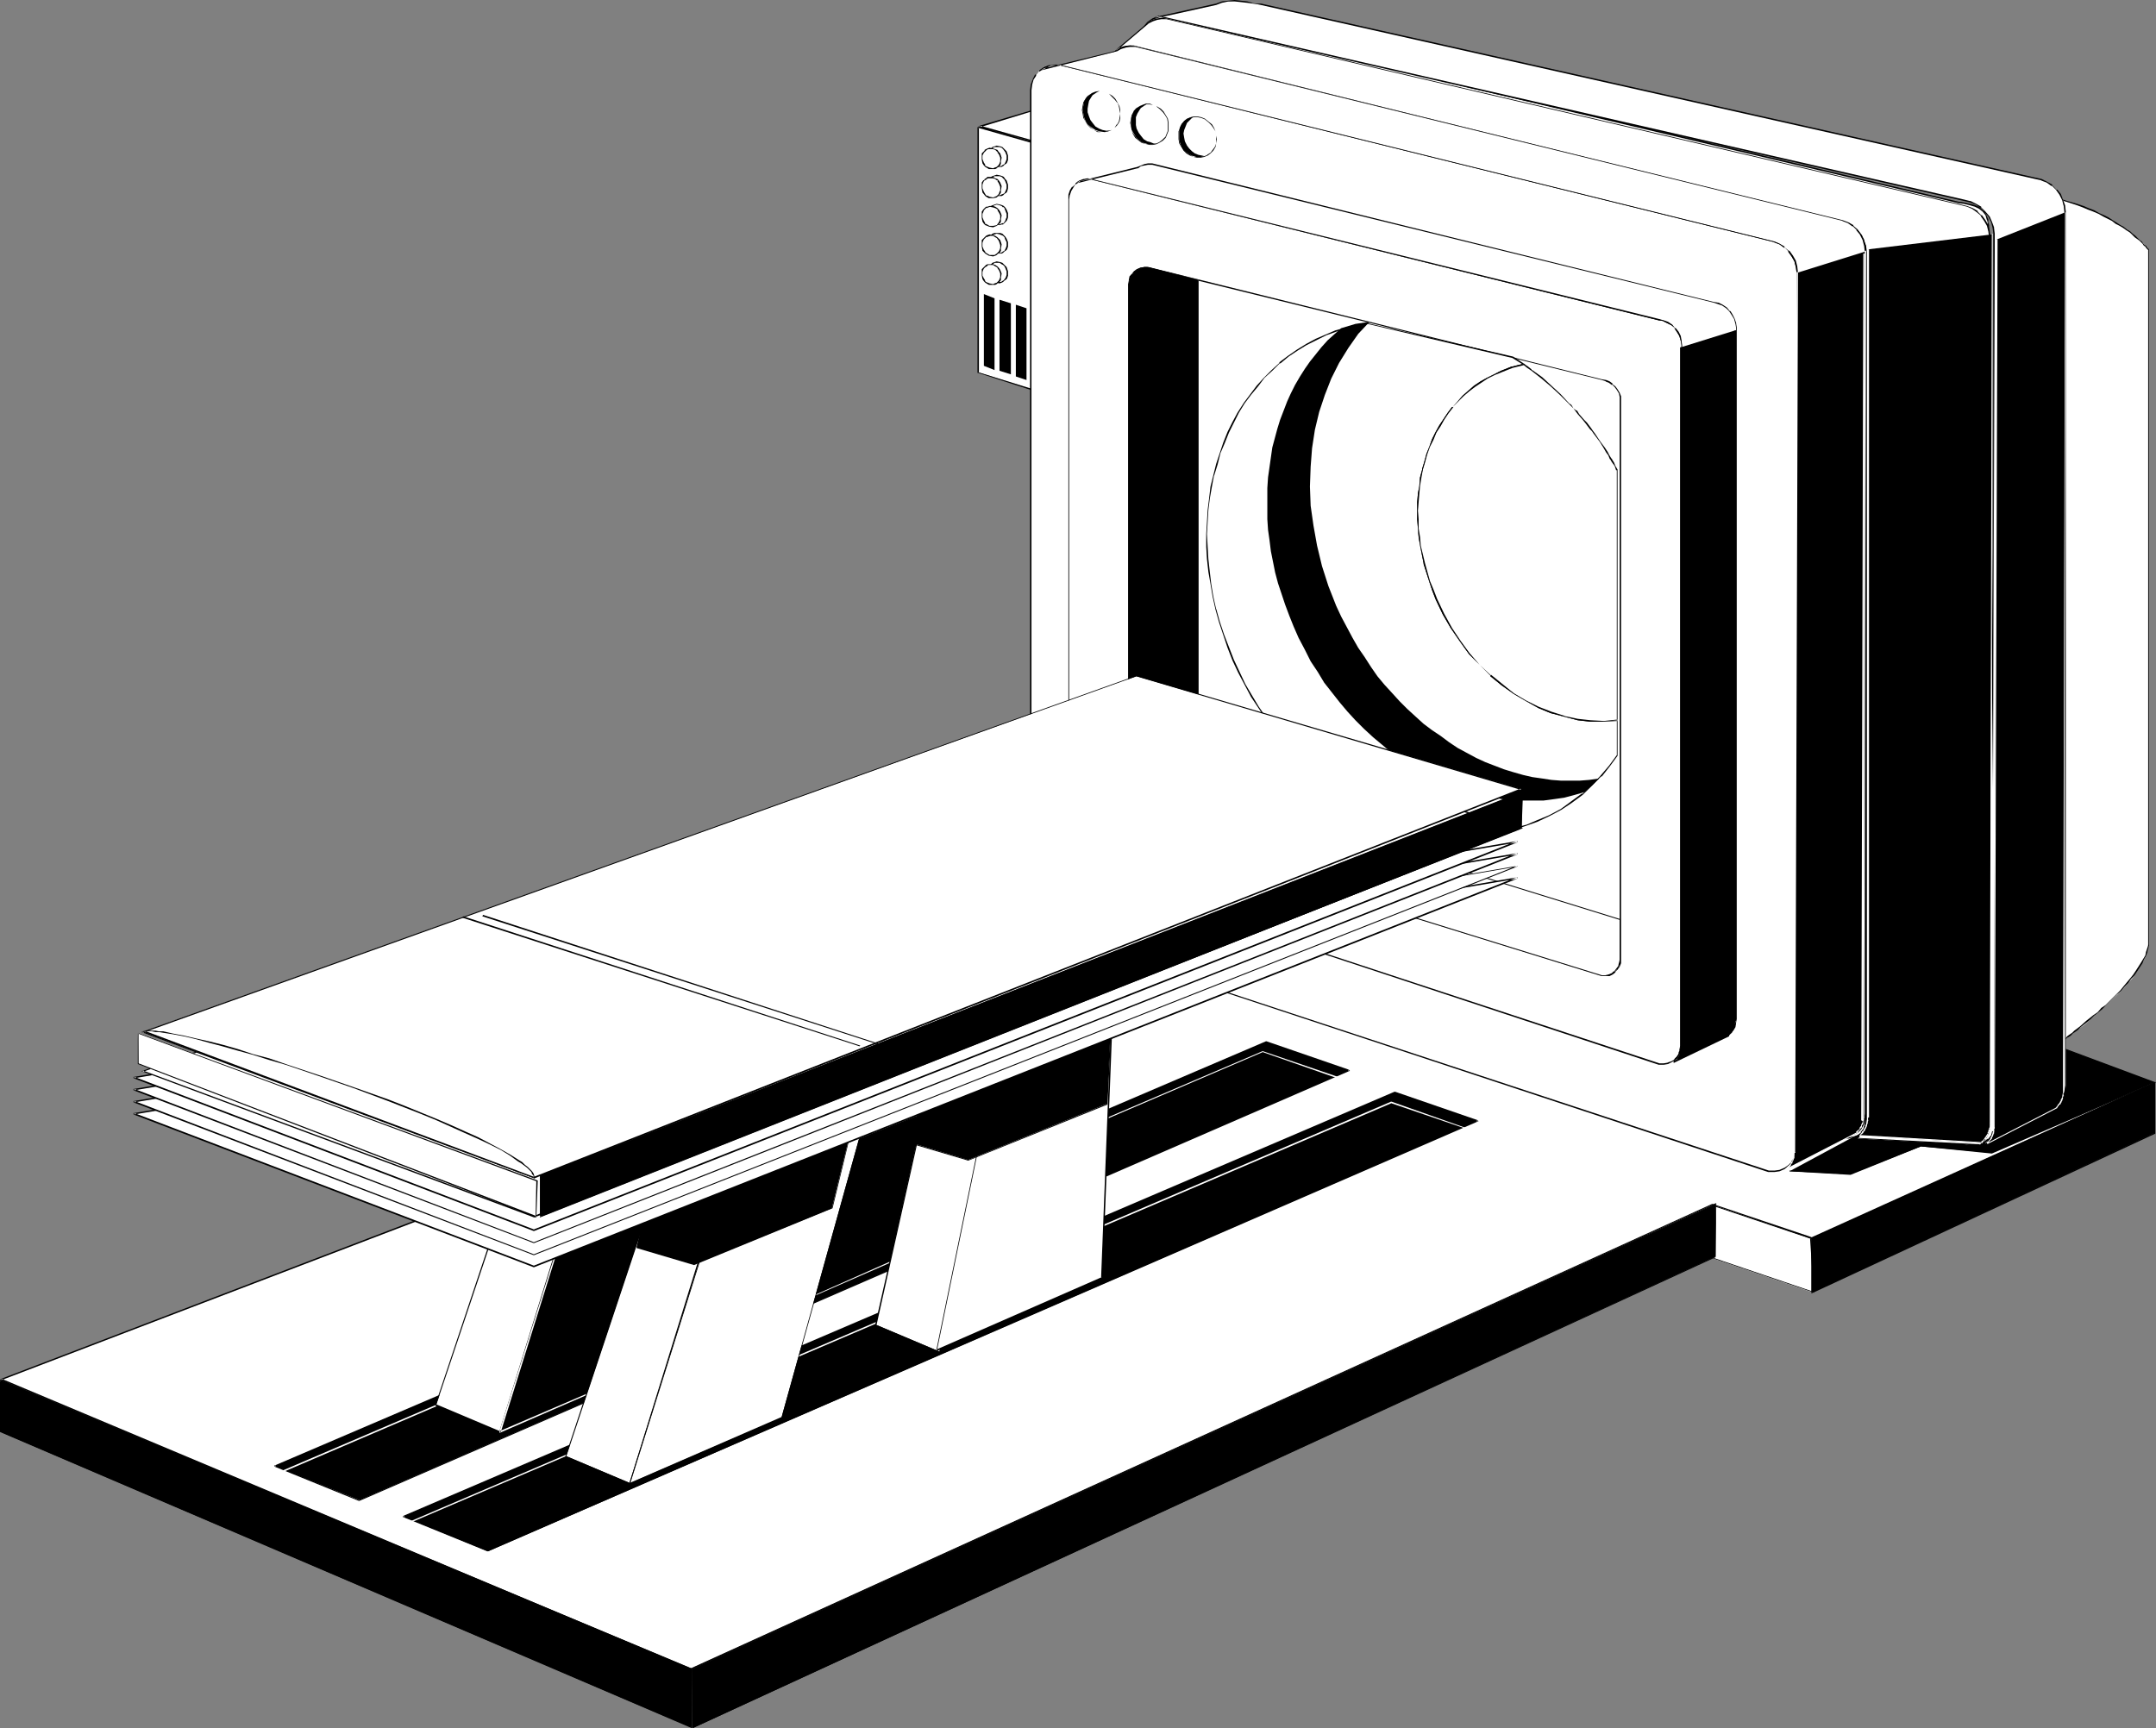 <?xml version="1.0" encoding="UTF-8" standalone="no"?>
<svg
   version="1.0"
   width="129.766mm"
   height="104.031mm"
   id="svg147"
   sodipodi:docname="MRI.wmf"
   xmlns:inkscape="http://www.inkscape.org/namespaces/inkscape"
   xmlns:sodipodi="http://sodipodi.sourceforge.net/DTD/sodipodi-0.dtd"
   xmlns="http://www.w3.org/2000/svg"
   xmlns:svg="http://www.w3.org/2000/svg">
  <rect width="100%" height="100%" fill="#808080" stroke="none"/>
  <sodipodi:namedview
     id="namedview147"
     pagecolor="#ffffff"
     bordercolor="#000000"
     borderopacity="0.25"
     inkscape:showpageshadow="2"
     inkscape:pageopacity="0.0"
     inkscape:pagecheckerboard="0"
     inkscape:deskcolor="#d1d1d1"
     inkscape:document-units="mm" />
  <defs
     id="defs1">
    <pattern
       id="WMFhbasepattern"
       patternUnits="userSpaceOnUse"
       width="6"
       height="6"
       x="0"
       y="0" />
  </defs>
  <path
     style="fill:#ffffff;fill-opacity:1;fill-rule:evenodd;stroke:none"
     d="m 412.564,294.123 -0.646,-12.444 -203.616,-68.521 v 11.474 z"
     id="path1" />
  <path
     style="fill:#000000;fill-opacity:1;fill-rule:evenodd;stroke:none"
     d="m 412.726,294.123 -0.646,-12.605 -203.939,-68.359 v 11.636 l 204.585,69.329 v -0.162 l -204.424,-69.329 v 0 -11.474 l -0.162,0.162 203.777,68.521 -0.162,-0.162 0.808,12.444 0.162,-0.162 z"
     id="path2" />
  <path
     style="fill:#000000;fill-opacity:1;fill-rule:evenodd;stroke:none"
     d="M 412.08,294.123 V 281.68 L 490.132,246.288 v 11.474 z"
     id="path3" />
  <path
     style="fill:#000000;fill-opacity:1;fill-rule:evenodd;stroke:none"
     d="m 412.08,293.962 0.162,0.162 v -12.444 0.162 l 77.891,-35.392 -0.162,-0.162 v 11.474 0 l -77.891,36.2 v 0.323 l 78.214,-36.361 v -11.797 l -78.214,35.392 v 12.767 z"
     id="path4" />
  <path
     style="fill:#ffffff;fill-opacity:1;fill-rule:evenodd;stroke:none"
     d="M 490.132,246.288 288.132,184.07 208.141,213.159 237.552,223.017 0.323,313.839 157.075,379.613 389.456,274.084 l 22.624,7.595 z"
     id="path5" />
  <path
     style="fill:#000000;fill-opacity:1;fill-rule:evenodd;stroke:none"
     d="m 490.132,246.45 h 0.162 v -0.162 h -0.162 L 288.294,183.908 h -0.162 l -80.153,29.089 v 0 0.162 0 l 29.573,10.02 v -0.323 L 0.323,313.678 0.162,313.839 v 0 l 0.162,0.162 L 157.075,379.775 h 0.162 L 389.617,274.084 h -0.162 l 22.624,7.757 h 0.162 l 77.891,-35.392 -0.162,-0.162 -77.891,35.23 h 0.162 l -22.624,-7.596 h -0.162 v 0 L 157.075,379.613 h 0.162 L 0.323,313.678 v 0.323 L 237.713,223.178 v 0 -0.162 0 -0.162 l -29.573,-9.858 v 0.162 l 80.154,-28.928 h -0.162 l 201.838,62.218 v -0.162 z"
     id="path6" />
  <path
     style="fill:#000000;fill-opacity:1;fill-rule:evenodd;stroke:none"
     d="m 157.56,393.188 -0.162,-13.413 232.865,-105.852 v 11.959 z"
     id="path7" />
  <path
     style="fill:#000000;fill-opacity:1;fill-rule:evenodd;stroke:none"
     d="m 157.398,393.027 0.323,0.162 -0.162,-13.413 v 0 L 390.425,273.923 h -0.162 l -0.162,11.959 v 0 l -232.704,107.145 0.162,0.162 232.704,-107.145 v 0 0 -0.162 l 0.162,-11.959 v -0.162 0 h -0.162 v 0 L 157.398,379.613 v 0 0 0.162 13.413 0 0 h 0.162 v 0 z"
     id="path8" />
  <path
     style="fill:#000000;fill-opacity:1;fill-rule:evenodd;stroke:none"
     d="M 0.162,325.798 V 314.001 L 157.398,379.775 l -0.162,13.252 z"
     id="path9" />
  <path
     style="fill:#000000;fill-opacity:1;fill-rule:evenodd;stroke:none"
     d="m 0.323,325.637 v 0.162 -11.797 L 0,314.163 157.237,379.775 v 0 l -0.162,13.252 0.162,-0.162 L 0.323,325.637 0,325.798 157.398,393.188 V 379.613 L 0,313.839 v 11.959 z"
     id="path10" />
  <path
     style="fill:#000000;fill-opacity:1;fill-rule:evenodd;stroke:none"
     d="m 407.07,266.489 13.898,0.646 15.998,-6.303 16.16,1.454 37.006,-15.999 -26.987,-10.02 z"
     id="path11" />
  <path
     style="fill:#000000;fill-opacity:1;fill-rule:evenodd;stroke:none"
     d="m 407.07,266.489 13.898,0.808 15.998,-6.464 v 0 l 16.16,1.616 37.33,-16.161 -27.31,-10.181 -0.162,0.162 26.987,10.181 v -0.162 l -37.006,15.837 h 0.162 l -16.16,-1.454 -16.16,6.303 h 0.162 l -13.898,-0.646 z"
     id="path12" />
  <path
     style="fill:#ffffff;fill-opacity:1;fill-rule:evenodd;stroke:none"
     d="M 239.006,33.129 266.155,25.695 249.995,20.524 223.008,28.766 Z"
     id="path13" />
  <path
     style="fill:#000000;fill-opacity:1;fill-rule:evenodd;stroke:none"
     d="m 239.006,33.291 h 0.162 l 26.987,-7.434 v -0.162 0 0 0 -0.162 L 249.995,20.524 v 0 l -27.149,8.08 v 0.162 0 0 0 0.162 l 16.16,4.363 0.162,-0.162 -16.16,-4.525 v 0.323 l 26.987,-8.242 v 0 l 15.998,5.171 v -0.323 l -26.987,7.595 h 0.162 z"
     id="path14" />
  <path
     style="fill:#ffffff;fill-opacity:1;fill-rule:evenodd;stroke:none"
     d="M 238.683,89.853 V 33.453 l -16.16,-4.525 v 55.754 z"
     id="path15" />
  <path
     style="fill:#000000;fill-opacity:1;fill-rule:evenodd;stroke:none"
     d="m 238.521,90.015 h 0.162 v -0.162 0 -56.401 0 -0.162 l -16.16,-4.525 v 0 0.162 h -0.162 v 55.916 h 0.162 v 0 l 15.998,5.171 0.162,-0.323 -16.16,-5.01 h 0.162 V 28.928 l -0.162,0.162 15.998,4.525 v -0.162 56.401 l 0.162,-0.162 z"
     id="path16" />
  <path
     style="fill:#000000;fill-opacity:1;fill-rule:evenodd;stroke:none"
     d="M 226.24,84.197 V 67.875 l -2.424,-0.97 v 16.322 z"
     id="path17" />
  <path
     style="fill:#000000;fill-opacity:1;fill-rule:evenodd;stroke:none"
     d="M 229.957,85.167 V 69.006 l -2.586,-0.808 v 16.161 z"
     id="path18" />
  <path
     style="fill:#000000;fill-opacity:1;fill-rule:evenodd;stroke:none"
     d="M 233.512,86.459 V 70.137 l -2.424,-0.808 v 16.322 z"
     id="path19" />
  <path
     style="fill:#ffffff;fill-opacity:1;fill-rule:evenodd;stroke:none"
     d="m 469.771,236.43 v 0 l 0.162,-0.162 0.323,-0.162 0.323,-0.323 0.485,-0.323 0.485,-0.323 1.131,-0.97 1.454,-0.97 1.454,-1.293 1.616,-1.616 1.778,-1.454 3.555,-3.394 1.616,-1.778 1.454,-1.778 1.131,-1.778 0.97,-1.778 0.485,-0.808 0.323,-0.808 0.162,-0.808 v -0.808 -158.374 0 l -0.323,-0.323 -0.485,-0.646 -0.646,-0.646 -0.97,-0.808 -1.131,-0.97 -1.293,-0.97 -1.454,-0.97 -1.778,-1.131 -1.939,-1.131 -2.262,-0.97 -2.424,-1.131 -2.747,-0.808 -2.909,-0.808 -3.232,-0.808 -3.394,-0.485 z"
     id="path20" />
  <path
     style="fill:#000000;fill-opacity:1;fill-rule:evenodd;stroke:none"
     d="m 469.771,236.268 v 0 0.162 h -0.162 v 0 h 0.162 v 0.162 0 l 0.162,-0.162 v 0 0 l 0.323,-0.323 0.323,-0.162 0.485,-0.323 0.485,-0.485 0.485,-0.323 0.646,-0.485 0.646,-0.646 1.454,-1.131 0.808,-0.646 0.808,-0.808 1.778,-1.454 0.808,-0.808 0.808,-0.808 0.97,-0.97 0.808,-0.808 0.97,-0.808 0.808,-0.97 0.808,-0.808 0.646,-0.97 0.808,-0.808 0.646,-0.97 1.131,-1.778 0.323,-0.808 0.485,-0.808 0.323,-0.808 0.323,-1.616 v 0 -0.162 h -0.162 v 0.162 0 l -0.485,1.454 -0.162,0.808 -0.485,0.808 -0.485,0.808 -1.131,1.778 -0.646,0.97 -0.646,0.808 -0.808,0.97 -0.808,0.97 -0.646,0.808 -0.808,0.808 -0.97,0.97 -0.808,0.808 -0.808,0.808 -0.97,0.646 -0.808,0.97 -0.97,0.646 -0.808,0.646 -0.808,0.646 -1.454,1.293 -0.646,0.485 -0.646,0.485 -0.485,0.485 -0.485,0.323 -0.485,0.323 -0.323,0.323 -0.162,0.162 -0.323,0.162 v 0.162 z"
     id="path21" />
  <path
     style="fill:#000000;fill-opacity:1;fill-rule:evenodd;stroke:none"
     d="m 488.678,215.098 v 0.162 0 0 h 0.162 v 0 0 -158.536 0 0 h -0.162 v 0 0 0 z"
     id="path22" />
  <path
     style="fill:#000000;fill-opacity:1;fill-rule:evenodd;stroke:none"
     d="m 488.678,56.724 v 0 0 0 0.162 0 0 0 l 0.162,-0.162 -0.485,-0.485 -0.162,-0.323 -0.323,-0.162 -0.323,-0.323 -0.323,-0.485 -0.485,-0.323 -0.97,-0.97 -0.646,-0.485 -0.485,-0.485 -0.808,-0.485 -0.808,-0.646 -0.646,-0.323 -0.97,-0.646 -0.808,-0.485 -0.97,-0.646 -0.97,-0.485 -1.131,-0.485 -1.131,-0.646 -1.293,-0.485 -1.131,-0.485 -1.454,-0.485 -2.747,-0.808 -1.454,-0.485 -1.616,-0.323 -1.616,-0.323 -1.778,-0.323 -1.616,-0.162 v 0 l -0.162,0.162 v 0 l 0.162,0.162 v 0 l 1.616,0.162 1.778,0.162 1.616,0.323 1.454,0.485 1.454,0.323 2.909,0.97 1.293,0.485 1.131,0.485 1.293,0.485 1.131,0.485 1.131,0.646 0.97,0.485 0.97,0.485 0.808,0.646 0.97,0.485 0.808,0.485 0.646,0.485 0.808,0.485 0.646,0.646 0.485,0.485 1.131,0.808 0.323,0.323 0.323,0.323 0.323,0.485 0.323,0.162 0.162,0.323 0.485,0.485 z"
     id="path23" />
  <path
     style="fill:#ffffff;fill-opacity:1;fill-rule:evenodd;stroke:none"
     d="m 447.47,260.671 h 1.293 l 1.293,-0.323 1.293,-0.485 0.97,-0.646 0.808,-0.97 0.646,-0.97 0.323,-1.293 0.162,-1.293 -1.939,-203.462 v -0.646 l -0.162,-0.646 -0.323,-0.97 -0.646,-0.97 -0.97,-0.646 -0.97,-0.485 -1.131,-0.323 -1.293,-0.323 -1.293,-0.162 L 265.993,3.717 h -1.454 l -1.293,0.162 -1.131,0.485 -0.97,0.646 -0.808,0.97 -0.646,1.131 -0.485,1.131 -0.162,1.454 14.059,187.948 v 1.454 l 0.485,1.293 0.646,1.131 0.808,1.131 0.97,0.97 1.131,0.808 1.293,0.485 1.293,0.323 z"
     id="path24" />
  <path
     style="fill:#000000;fill-opacity:1;fill-rule:evenodd;stroke:none"
     d="m 447.47,260.833 h 1.293 l 1.293,-0.323 h 0.162 l 1.131,-0.485 0.97,-0.646 v -0.162 l 0.808,-0.808 h 0.162 l 0.646,-1.131 0.323,-1.131 v -0.162 l 0.162,-1.293 -1.939,-203.462 -0.162,-0.646 v -0.646 0 l -0.485,-1.131 -0.485,-0.808 h -0.162 l -0.808,-0.808 -0.97,-0.485 -1.131,-0.323 h -0.162 L 446.824,46.058 445.531,45.896 265.993,3.555 h -1.454 l -1.293,0.162 v 0 l -1.131,0.485 -1.131,0.808 v 0 l -0.808,0.97 v 0 l -0.646,0.97 -0.485,1.293 v 0 1.454 l 13.898,187.948 0.162,1.454 v 0 l 0.323,1.293 0.646,1.293 0.808,1.131 v 0 l 0.97,0.808 v 0.162 l 1.293,0.808 1.293,0.485 v 0 l 1.293,0.323 v 0 l 167.741,55.431 v -0.323 L 279.891,205.24 h -0.162 l -1.293,-0.323 v 0 l -1.293,-0.646 -1.131,-0.808 v 0.162 l -0.97,-0.97 h 0.162 l -0.808,-1.131 -0.646,-1.131 -0.485,-1.454 v 0.162 l -0.162,-1.454 -13.898,-187.948 0.162,-1.454 v 0.162 l 0.323,-1.293 0.646,-1.131 v 0 l 0.808,-0.808 v 0 l 0.97,-0.646 1.293,-0.485 h -0.162 l 1.293,-0.323 1.454,0.162 179.537,42.341 1.293,0.162 1.293,0.323 v 0 l 1.131,0.323 0.97,0.485 0.808,0.646 v 0 l 0.646,0.808 0.323,1.131 v -0.162 l 0.162,0.646 v 0.646 l 1.939,203.462 v 1.293 0 l -0.485,1.293 -0.646,0.97 h 0.162 l -0.97,0.97 v -0.162 l -0.97,0.808 -1.131,0.485 v 0 l -1.293,0.162 h -1.293 v 0 z"
     id="path25" />
  <path
     style="fill:#ffffff;fill-opacity:1;fill-rule:evenodd;stroke:none"
     d="m 276.659,0.97 1.293,-0.485 1.454,-0.162 1.454,-0.162 1.454,0.162 1.454,0.162 1.131,0.162 1.131,0.162 0.808,0.162 176.144,39.594 1.454,0.323 1.131,0.485 1.131,0.808 1.131,0.97 0.808,1.131 0.646,1.131 0.323,1.293 0.162,1.454 0.162,198.776 -0.162,1.454 -0.323,1.131 -0.646,1.131 -0.808,0.97 -16.483,8.565 0.97,-0.97 0.646,-0.97 0.323,-1.293 0.162,-1.293 V 53.168 l -0.162,-1.293 -0.323,-1.293 -0.646,-1.293 -0.97,-1.131 -0.97,-0.97 -1.131,-0.646 -1.293,-0.646 L 446.824,45.573 265.67,4.202 265.024,4.04 264.7,3.879 264.054,3.717 h -0.485 -0.323 l -0.485,0.323 z"
     id="path26" />
  <path
     style="fill:#000000;fill-opacity:1;fill-rule:evenodd;stroke:none"
     d="m 276.659,1.131 v 0 l 1.293,-0.485 v 0 l 1.454,-0.323 h 1.454 l 1.454,0.162 1.454,0.162 1.131,0.162 1.131,0.162 0.808,0.162 176.144,39.594 1.454,0.323 h -0.162 l 1.293,0.485 1.131,0.808 v -0.162 l 0.97,0.97 v 0 l 0.808,1.131 0.646,1.293 0.323,1.293 V 46.704 l 0.162,1.454 0.162,198.776 -0.162,1.454 v -0.162 l -0.323,1.293 -0.646,0.97 -0.808,0.97 v 0 l -16.322,8.565 0.162,0.323 0.808,-0.97 h 0.162 l 0.485,-1.131 0.485,-1.131 v -0.162 l 0.162,-1.293 V 53.168 l -0.162,-1.293 v -0.162 l -0.485,-1.293 -0.485,-1.131 -0.97,-1.131 v 0 l -0.97,-0.97 v -0.162 l -1.131,-0.646 -1.293,-0.646 h -0.162 L 446.824,45.411 265.67,4.04 265.024,3.879 h 0.162 -0.485 l -0.646,-0.162 v 0 l -0.485,-0.162 -0.323,0.162 h -0.162 l -0.323,0.162 v 0 0.162 0.162 0 L 276.659,1.131 V 0.808 l -13.898,3.071 0.162,0.323 0.323,-0.323 v 0 h 0.323 0.485 v 0 l 0.485,0.162 0.485,0.162 v 0 l 0.646,0.162 181.153,41.371 1.293,0.323 v 0 l 1.293,0.485 1.131,0.808 v -0.162 l 0.97,1.131 v 0 l 0.808,0.97 0.646,1.293 0.323,1.293 v 0 l 0.162,1.293 V 255.661 l -0.162,1.293 v 0 l -0.323,1.293 -0.646,0.97 v 0 l -0.808,0.97 v 0 0 0.162 0 0 0 h 0.162 l 16.322,-8.727 v 0 l 0.808,-0.97 0.646,-0.97 0.485,-1.293 v 0 -1.454 -198.776 l -0.162,-1.454 v 0 l -0.485,-1.293 -0.485,-1.293 -0.808,-0.97 h -0.162 l -0.97,-0.97 v -0.162 l -1.131,-0.646 -1.293,-0.646 v 0 l -1.454,-0.323 -176.144,-39.594 h -0.808 l -1.131,-0.162 -1.131,-0.323 L 282.315,0.162 280.86,0 l -1.454,0.162 -1.454,0.162 v 0 l -1.293,0.485 v 0 z"
     id="path27" />
  <path
     style="fill:#ffffff;fill-opacity:1;fill-rule:evenodd;stroke:none"
     d="m 418.059,258.893 1.293,0.162 1.131,-0.162 1.131,-0.162 0.97,-0.485 0.808,-0.485 0.646,-0.808 0.323,-0.97 0.162,-1.293 V 57.37 l -0.162,-1.293 -0.323,-1.293 -0.646,-1.131 -0.808,-1.131 -0.97,-0.97 -1.131,-0.646 -1.131,-0.485 -1.293,-0.323 -160.145,-39.594 h -1.293 l -1.293,0.162 -0.97,0.485 -0.97,0.646 -0.808,0.97 -0.646,0.97 -0.323,1.131 -0.162,1.293 V 200.23 l 0.162,1.293 0.323,1.293 0.646,1.131 0.808,0.97 0.97,0.97 0.97,0.808 1.293,0.485 1.293,0.323 z"
     id="path28" />
  <path
     style="fill:#000000;fill-opacity:1;fill-rule:evenodd;stroke:none"
     d="m 417.897,259.055 h 0.162 1.293 1.131 l 1.131,-0.323 h 0.162 l 0.808,-0.323 0.808,-0.646 h 0.162 l 0.485,-0.808 0.485,-0.97 v 0 l 0.162,-1.293 V 57.37 l -0.162,-1.293 v -0.162 l -0.485,-1.131 -0.485,-1.293 -0.808,-0.97 h -0.162 l -0.808,-0.97 v 0 l -1.131,-0.808 -1.293,-0.485 v 0 l -1.293,-0.323 -160.145,-39.594 h -1.293 l -1.293,0.162 v 0 l -1.131,0.646 -0.808,0.646 v 0 l -0.808,0.808 h -0.162 l -0.646,1.131 -0.323,1.131 v 0 l -0.162,1.293 V 200.23 l 0.162,1.293 v 0 l 0.323,1.293 0.646,1.131 0.808,1.131 h 0.162 l 0.808,0.808 v 0.162 l 1.131,0.646 1.293,0.485 v 0 l 1.293,0.323 v 0 l 159.984,51.552 0.162,-0.323 -160.145,-51.391 v 0 l -1.293,-0.323 v 0 l -1.131,-0.485 -1.131,-0.808 v 0.162 l -0.97,-0.97 h 0.162 l -0.808,-0.97 -0.646,-1.293 -0.323,-1.293 v 0.162 l -0.162,-1.293 V 16.161 l 0.162,-1.293 v 0.162 l 0.323,-1.131 0.646,-1.131 h -0.162 l 0.808,-0.808 v 0 l 0.97,-0.646 1.131,-0.485 h -0.162 l 1.293,-0.162 h 1.293 l 160.145,39.594 1.293,0.323 h -0.162 l 1.293,0.485 1.131,0.646 v 0 l 0.97,0.97 h -0.162 l 0.808,0.97 0.646,1.293 0.323,1.131 v 0 l 0.162,1.293 V 254.692 l -0.162,1.293 v -0.162 l -0.323,0.97 -0.646,0.808 h 0.162 l -0.808,0.646 -0.97,0.323 v 0 l -1.131,0.162 -1.131,0.162 -1.293,-0.162 v 0 z"
     id="path29" />
  <path
     style="fill:#ffffff;fill-opacity:1;fill-rule:evenodd;stroke:none"
     d="m 261.307,5.171 0.808,-0.485 1.131,-0.323 0.97,-0.162 h 1.131 l 180.83,42.502 1.293,0.323 1.293,0.485 0.97,0.646 0.97,0.97 0.808,0.97 0.646,1.293 0.323,1.293 0.162,1.293 -0.323,202.169 -0.162,1.293 -0.323,1.131 -0.646,1.131 -0.808,0.808 -27.795,-1.454 0.808,-0.97 0.646,-0.97 0.323,-1.131 0.162,-1.293 V 57.37 l -0.162,-1.293 -0.323,-1.293 -0.646,-1.131 -0.808,-1.131 -0.97,-0.97 -1.131,-0.646 -1.131,-0.485 -1.293,-0.323 -160.145,-39.594 h -1.131 l -1.131,0.162 -0.97,0.323 -0.808,0.485 z"
     id="path30" />
  <path
     style="fill:#000000;fill-opacity:1;fill-rule:evenodd;stroke:none"
     d="m 261.307,5.333 0.97,-0.485 0.97,-0.323 v 0 L 264.216,4.363 h 1.131 l 180.83,42.341 1.293,0.323 v 0 l 1.131,0.485 1.131,0.808 v 0 l 0.97,0.808 h -0.162 l 0.808,1.131 0.646,1.131 0.323,1.293 v 0 l 0.162,1.293 -0.323,202.169 -0.162,1.293 v 0 l -0.323,1.131 -0.646,0.97 h 0.162 l -0.808,0.97 v -0.162 l -27.795,-1.454 v 0.162 l 0.808,-0.808 h 0.162 l 0.485,-0.97 0.485,-1.293 v 0 l 0.162,-1.293 V 57.37 l -0.162,-1.293 v -0.162 l -0.485,-1.131 -0.485,-1.293 -0.808,-0.97 h -0.162 l -0.808,-0.97 v 0 l -1.131,-0.808 -1.293,-0.485 v 0 l -1.293,-0.323 -160.145,-39.594 h -1.131 l -1.131,0.162 v 0 l -0.97,0.323 -0.808,0.485 v 0.323 L 261.307,5.333 V 5.01 l -7.434,6.303 v 0.162 h -0.162 v 0 0.162 h 0.162 v 0 0 0 l 0.97,-0.485 0.97,-0.323 h -0.162 l 1.131,-0.323 1.131,0.162 160.145,39.594 1.293,0.323 h -0.162 l 1.293,0.485 1.131,0.646 v 0 l 0.97,0.97 h -0.162 l 0.808,0.97 0.646,1.293 0.323,1.131 v 0 l 0.162,1.293 V 254.692 l -0.162,1.293 v 0 l -0.323,1.131 -0.646,0.97 h 0.162 l -0.808,0.808 h -0.162 v 0.162 0 h 0.162 v 0 0 l 27.795,1.616 h 0.162 v -0.162 l 0.808,-0.808 v 0 l 0.646,-0.97 0.323,-1.293 v 0 l 0.162,-1.293 0.323,-202.169 -0.162,-1.293 v -0.162 l -0.323,-1.293 -0.646,-1.131 -0.808,-1.131 h -0.162 l -0.808,-0.808 V 47.997 l -1.131,-0.646 -1.293,-0.485 v 0 L 446.177,46.543 265.347,4.202 264.216,4.04 263.246,4.202 h -0.162 l -0.97,0.323 -0.808,0.485 z"
     id="path31" />
  <path
     style="fill:#000000;fill-opacity:1;fill-rule:evenodd;stroke:none"
     d="m 453.126,53.33 -0.323,202.331 -0.162,1.293 -0.323,1.131 -0.646,0.97 -0.808,0.97 -27.795,-1.616 0.808,-0.808 0.646,-1.131 0.323,-1.131 0.162,-1.293 V 56.724 Z"
     id="path32" />
  <path
     style="fill:#ffffff;fill-opacity:1;fill-rule:evenodd;stroke:none"
     d="m 453.287,53.33 v 0 0 -0.162 h -0.162 v 0.162 0 0 l -0.485,202.331 v 0 h 0.162 v 0 0 0 h 0.162 v 0 z"
     id="path33" />
  <path
     style="fill:#ffffff;fill-opacity:1;fill-rule:evenodd;stroke:none"
     d="m 452.964,255.661 v -0.162 h -0.162 v 0 0 0 h -0.162 v 0.162 l 0.162,-0.162 h -0.162 v 0.97 l -0.162,0.162 v 0.162 0.162 l -0.162,0.162 v 0.162 0.162 l -0.162,0.162 v 0.162 0.162 l -0.162,0.162 v 0.162 h -0.162 v 0.162 l -0.162,0.162 v 0.162 h -0.162 v 0.162 l -0.162,0.162 v 0.162 h -0.162 v 0.162 l -0.485,0.323 v 0.323 l 0.162,-0.162 h -0.162 v 0.162 h 0.162 v 0 h 0.162 v 0 0 -0.162 l 0.323,-0.323 v -0.162 l 0.162,-0.162 h 0.162 l 0.162,-0.162 v -0.162 0 l 0.162,-0.162 v -0.162 l 0.162,-0.162 0.162,-0.162 v 0 -0.162 -0.323 h 0.162 v -0.162 l 0.162,-0.323 v -0.162 -0.162 l 0.162,-0.162 v -0.162 -0.162 -0.808 0 z"
     id="path34" />
  <path
     style="fill:#ffffff;fill-opacity:1;fill-rule:evenodd;stroke:none"
     d="m 450.863,260.025 h 0.162 v 0 0 -0.162 0 0 h -0.162 l -27.795,-1.616 v 0 0.162 0 0.162 0 0 0 z"
     id="path35" />
  <path
     style="fill:#ffffff;fill-opacity:1;fill-rule:evenodd;stroke:none"
     d="m 423.068,258.408 v 0 0.162 0 0 h 0.162 v 0 -0.162 -0.162 l 0.646,-0.485 v -0.162 l 0.162,-0.162 0.162,-0.162 0.162,-0.323 v 0 -0.162 l 0.162,-0.162 v 0 l 0.162,-0.485 v -0.162 0 l 0.162,-0.323 v 0 -0.162 -0.162 -0.162 l 0.162,-0.162 -0.162,-0.808 h 0.162 l 0.162,-0.162 v 0 h -0.162 v -0.162 h -0.162 v 0.162 0 0 l 0.162,-0.162 -0.162,0.162 -0.162,0.97 v 0.162 0.162 0 l -0.162,0.323 v 0 0.162 l -0.162,0.162 v 0.162 0.323 h -0.162 v 0.162 l -0.162,0.162 v 0.162 l -0.162,0.162 v 0.162 l -0.323,0.162 v 0.162 l -0.485,0.646 z"
     id="path36" />
  <path
     style="fill:#ffffff;fill-opacity:1;fill-rule:evenodd;stroke:none"
     d="m 424.846,254.045 v 0.162 0 0 h 0.162 v 0 h 0.162 V 56.724 h -0.162 v 0 h -0.162 v 0 0 0 z"
     id="path37" />
  <path
     style="fill:#ffffff;fill-opacity:1;fill-rule:evenodd;stroke:none"
     d="m 402.384,266.489 h 1.293 l 1.131,-0.162 1.131,-0.485 0.97,-0.646 0.808,-0.97 0.646,-0.97 0.323,-1.293 0.162,-1.293 V 62.057 l -0.162,-1.454 -0.323,-1.131 -0.646,-1.293 -0.808,-0.97 -0.97,-0.97 -1.131,-0.808 -1.131,-0.485 -1.293,-0.323 -161.277,-39.755 h -1.293 l -1.293,0.162 -1.131,0.485 -0.97,0.646 -0.808,0.808 -0.646,1.131 -0.323,1.131 -0.162,1.293 v 185.362 l 0.162,1.293 0.323,1.293 0.646,1.131 0.808,1.131 0.97,0.97 1.131,0.646 1.293,0.485 1.293,0.323 z"
     id="path38" />
  <path
     style="fill:#000000;fill-opacity:1;fill-rule:evenodd;stroke:none"
     d="m 402.222,266.65 h 1.454 l 1.131,-0.162 v 0 l 1.131,-0.485 0.97,-0.808 v 0 l 0.808,-0.808 h 0.162 l 0.646,-1.131 0.323,-1.131 v -0.162 l 0.162,-1.293 V 62.057 l -0.162,-1.454 v 0 l -0.323,-1.293 -0.646,-1.131 -0.808,-1.131 h -0.162 l -0.97,-0.808 v -0.162 l -1.131,-0.646 -1.131,-0.485 v 0 L 402.384,54.623 241.107,14.706 h -1.293 l -1.293,0.162 v 0 l -1.131,0.485 -0.97,0.646 v 0.162 l -0.808,0.808 h -0.162 l -0.485,0.97 -0.485,1.293 v 0 l -0.162,1.293 v 185.362 l 0.162,1.293 v 0 l 0.485,1.293 0.485,1.293 0.808,1.131 h 0.162 l 0.97,0.808 v 0.162 l 1.131,0.646 1.131,0.485 h 0.162 l 1.293,0.323 h -0.162 l 161.277,53.33 0.162,-0.323 -161.277,-53.168 v 0 l -1.293,-0.323 v 0 l -1.293,-0.485 -1.131,-0.808 v 0 l -0.97,-0.808 h 0.162 l -0.808,-1.131 -0.646,-1.131 -0.323,-1.293 v 0 l -0.162,-1.293 V 20.524 l 0.162,-1.293 v 0 l 0.323,-1.131 0.646,-0.97 h -0.162 l 0.808,-0.97 v 0.162 l 0.97,-0.646 1.131,-0.485 v 0 l 1.293,-0.323 h 1.293 l 161.277,39.917 1.293,0.323 h -0.162 l 1.293,0.485 1.131,0.808 v -0.162 l 0.97,0.97 h -0.162 l 0.808,1.131 0.646,1.131 0.323,1.293 v -0.162 l 0.162,1.454 V 260.671 l -0.162,1.293 v 0 l -0.323,1.131 -0.646,1.131 h 0.162 l -0.808,0.808 v 0 l -0.97,0.646 -1.131,0.485 v 0 l -1.131,0.162 h -1.293 v 0 z"
     id="path39" />
  <path
     style="fill:#ffffff;fill-opacity:1;fill-rule:evenodd;stroke:none"
     d="m 254.197,11.636 0.808,-0.485 0.97,-0.485 1.131,-0.162 h 1.131 l 159.661,39.27 1.293,0.323 1.131,0.485 1.131,0.808 0.97,0.97 0.808,0.97 0.646,1.293 0.323,1.131 0.162,1.454 V 253.399 l -0.162,1.293 -0.323,1.131 -0.646,0.97 -0.808,0.97 -15.514,7.434 0.808,-0.97 0.646,-0.97 0.323,-1.131 0.162,-1.454 V 62.057 l -0.162,-1.454 -0.323,-1.131 -0.646,-1.293 -0.808,-0.97 -0.97,-0.97 -1.131,-0.808 -1.131,-0.485 -1.293,-0.323 -161.277,-39.755 -1.131,-0.162 -1.131,0.162 -0.97,0.485 -0.97,0.485 z"
     id="path40" />
  <path
     style="fill:#000000;fill-opacity:1;fill-rule:evenodd;stroke:none"
     d="m 254.197,11.636 v 0 l 0.808,-0.485 1.131,-0.323 h -0.162 l 1.131,-0.162 h 1.131 l 159.661,39.27 1.293,0.323 h -0.162 l 1.293,0.485 1.131,0.808 v -0.162 l 0.97,0.97 h -0.162 l 0.808,0.97 0.646,1.293 0.323,1.293 v -0.162 l 0.162,1.454 V 253.399 l -0.162,1.293 v -0.162 l -0.323,1.131 -0.646,1.131 h 0.162 l -0.808,0.808 v 0 l -15.514,7.434 v 0.162 l 0.808,-0.808 h 0.162 l 0.646,-1.131 0.323,-1.131 v 0 l 0.162,-1.454 V 62.057 l -0.162,-1.454 v 0 l -0.323,-1.293 -0.646,-1.131 -0.808,-1.131 h -0.162 l -0.97,-0.808 v -0.162 l -1.131,-0.646 -1.131,-0.485 v 0 L 402.384,54.623 241.107,14.706 h -1.131 l -1.131,0.162 h -0.162 l -0.97,0.323 -0.808,0.485 v 0 h -0.162 v 0.162 h 0.162 v 0.162 0 l 17.291,-4.363 v -0.162 l -17.291,4.202 v 0.323 l 0.97,-0.485 0.97,-0.485 v 0 l 1.131,-0.162 h 1.131 l 161.277,39.917 1.293,0.323 h -0.162 l 1.293,0.485 1.131,0.808 v -0.162 l 0.97,0.97 h -0.162 l 0.808,1.131 0.646,1.131 0.323,1.293 v -0.162 l 0.162,1.454 V 260.671 l -0.162,1.454 v -0.162 l -0.323,1.131 -0.646,1.131 h 0.162 l -0.808,0.808 h -0.162 v 0.162 0 h 0.162 v 0 0 l 15.675,-7.434 v 0 l 0.808,-0.808 v 0 l 0.646,-1.131 0.323,-1.131 v 0 l 0.162,-1.293 V 57.209 l -0.162,-1.454 v 0 l -0.323,-1.293 -0.646,-1.131 -0.808,-1.131 v 0 l -0.97,-0.808 v -0.162 l -1.131,-0.646 -1.293,-0.485 v 0 l -1.293,-0.323 -159.661,-39.27 -1.131,-0.162 -1.131,0.162 v 0 l -1.131,0.485 -0.808,0.485 h 0.162 z"
     id="path41" />
  <path
     style="fill:#ffffff;fill-opacity:1;fill-rule:evenodd;stroke:none"
     d="m 377.336,242.086 h 1.131 l 0.97,-0.162 0.808,-0.323 0.808,-0.485 0.646,-0.808 0.485,-0.808 0.323,-0.97 v -0.97 -159.021 -0.97 l -0.323,-1.131 -0.485,-0.97 -0.646,-0.808 -0.808,-0.808 -0.808,-0.485 -0.97,-0.485 -1.131,-0.162 -128.957,-31.836 h -1.131 -0.97 l -0.808,0.485 -0.808,0.485 -0.646,0.646 -0.485,0.97 -0.323,0.808 -0.162,1.131 V 193.604 l 0.162,1.131 0.323,0.97 0.485,0.97 0.646,0.808 0.808,0.808 0.808,0.485 0.97,0.485 1.131,0.323 z"
     id="path42" />
  <path
     style="fill:#000000;fill-opacity:1;fill-rule:evenodd;stroke:none"
     d="m 377.336,242.248 h 1.131 l 0.97,-0.162 v 0 l 0.97,-0.485 0.646,-0.485 h 0.162 l 0.646,-0.808 0.485,-0.808 0.162,-0.808 v -0.162 l 0.162,-0.97 V 78.541 l -0.162,-0.97 v -0.162 l -0.162,-0.97 -0.485,-0.97 -0.646,-0.808 h -0.162 l -0.646,-0.808 v 0 l -0.97,-0.646 -0.97,-0.323 v 0 l -1.131,-0.323 -128.957,-31.836 h -1.131 l -0.97,0.162 v 0 l -0.97,0.323 -0.646,0.485 v 0.162 l -0.646,0.646 h -0.162 l -0.485,0.808 -0.323,0.97 v 0 1.131 148.193 1.131 0 l 0.323,0.97 0.485,0.97 0.646,0.97 h 0.162 l 0.646,0.646 v 0 l 0.97,0.646 0.97,0.485 v 0 l 1.131,0.162 h -0.162 l 129.118,42.664 0.162,-0.323 -129.118,-42.502 v 0 l -1.131,-0.323 h 0.162 l -0.97,-0.323 -0.97,-0.646 v 0 l -0.808,-0.646 h 0.162 l -0.646,-0.808 -0.485,-0.97 -0.323,-0.97 v 0 l -0.162,-1.131 V 45.411 l 0.162,-1.131 v 0.162 l 0.323,-0.97 0.485,-0.808 v 0 l 0.485,-0.808 v 0.162 l 0.808,-0.646 0.97,-0.323 h -0.162 l 0.97,-0.162 h 1.131 l 128.957,31.998 1.131,0.162 h -0.162 l 0.97,0.485 0.97,0.485 v 0 l 0.808,0.646 h -0.162 l 0.646,0.97 0.485,0.808 0.323,1.131 v 0 l 0.162,0.97 v 159.021 l -0.162,0.97 v 0 l -0.323,0.97 -0.485,0.808 -0.646,0.646 h 0.162 l -0.808,0.485 -0.97,0.323 h 0.162 l -0.97,0.162 h -1.131 0.162 z"
     id="path43" />
  <path
     style="fill:#ffffff;fill-opacity:1;fill-rule:evenodd;stroke:none"
     d="m 364.408,222.047 h 0.97 l 0.646,-0.162 0.808,-0.323 0.646,-0.485 0.485,-0.485 0.323,-0.646 0.323,-0.808 V 218.33 91.146 90.338 l -0.323,-0.808 -0.323,-0.808 -0.485,-0.646 -0.646,-0.646 -0.808,-0.485 -0.646,-0.323 -0.97,-0.162 L 261.307,60.926 h -0.97 l -0.808,0.162 -0.646,0.323 -0.646,0.485 -0.485,0.485 -0.323,0.646 -0.323,0.808 v 0.808 120.72 0.808 l 0.323,0.808 0.323,0.808 0.485,0.646 0.646,0.646 0.646,0.485 0.808,0.162 0.97,0.323 z"
     id="path44" />
  <path
     style="fill:#000000;fill-opacity:1;fill-rule:evenodd;stroke:none"
     d="m 364.408,222.047 h 0.97 0.646 0.162 l 0.646,-0.323 0.646,-0.485 v -0.162 l 0.485,-0.485 v 0 l 0.485,-0.646 0.323,-0.808 v 0 -0.808 V 91.146 90.338 90.176 l -0.323,-0.808 -0.485,-0.808 -0.485,-0.646 v 0 l -0.646,-0.485 V 87.267 l -0.646,-0.485 -0.808,-0.323 v 0 L 364.408,86.298 261.307,60.764 h -0.97 l -0.808,0.162 v 0 l -0.646,0.323 -0.646,0.485 v 0 l -0.485,0.646 h -0.162 l -0.323,0.485 -0.323,0.808 v 0.162 0.808 120.72 0.808 0 l 0.323,0.808 0.323,0.808 0.646,0.808 v 0 l 0.646,0.485 v 0 l 0.646,0.485 0.808,0.323 v 0 l 0.97,0.162 h -0.162 l 103.262,31.998 0.162,-0.162 L 261.307,189.887 v 0 l -0.97,-0.162 h 0.162 l -0.808,-0.323 -0.646,-0.485 v 0 l -0.646,-0.485 v 0 l -0.485,-0.646 -0.485,-0.808 -0.162,-0.808 v 0 -0.808 -120.72 -0.808 0 l 0.162,-0.808 0.485,-0.646 h -0.162 l 0.646,-0.485 v 0 l 0.646,-0.485 0.646,-0.323 h -0.162 0.808 0.97 l 103.101,25.372 0.97,0.323 h -0.162 l 0.808,0.323 0.646,0.485 v -0.162 l 0.646,0.646 v 0 l 0.485,0.646 0.485,0.808 0.162,0.808 v 0 0.808 127.184 0.808 -0.162 l -0.162,0.808 -0.485,0.646 v 0 l -0.485,0.646 v -0.162 l -0.646,0.485 -0.646,0.323 v 0 l -0.646,0.162 h -0.97 0.162 z"
     id="path45" />
  <path
     style="fill:#ffffff;fill-opacity:1;fill-rule:evenodd;stroke:none"
     d="m 276.659,180.837 -0.808,-0.323 -0.808,-0.162 -0.646,-0.485 -0.646,-0.646 -0.485,-0.646 -0.485,-0.808 -0.162,-0.808 V 176.151 63.673 L 261.145,60.926 h -0.808 l -0.808,0.162 -0.808,0.323 -0.485,0.485 -0.646,0.485 -0.323,0.646 -0.323,0.808 v 0.808 120.72 0.808 l 0.323,0.808 0.323,0.808 0.646,0.646 0.485,0.646 0.808,0.485 0.808,0.162 0.808,0.323 103.101,31.998 h 0.97 l 0.646,-0.162 0.808,-0.323 0.646,-0.485 0.485,-0.485 0.485,-0.646 0.162,-0.808 v -0.808 -9.05 z"
     id="path46" />
  <path
     style="fill:#000000;fill-opacity:1;fill-rule:evenodd;stroke:none"
     d="m 276.82,180.676 h -0.162 l -0.808,-0.162 v 0 l -0.646,-0.323 -0.808,-0.485 v 0 l -0.485,-0.646 v 0 l -0.485,-0.646 -0.485,-0.646 -0.162,-0.808 v 0 l -0.162,-0.808 v -112.478 0 0 0 L 261.145,60.764 h -0.808 l -0.808,0.162 h -0.162 l -0.646,0.323 -0.646,0.485 v 0 l -0.485,0.646 h -0.162 l -0.323,0.485 -0.162,0.808 v 0.162 l -0.162,0.808 V 185.362 l 0.162,0.808 v 0 l 0.162,0.808 0.323,0.808 0.646,0.808 v 0 l 0.646,0.485 v 0 l 0.646,0.485 0.808,0.323 h 0.162 l 0.808,0.162 h -0.162 l 103.262,31.998 h 0.97 0.646 0.162 l 0.646,-0.323 0.646,-0.485 v -0.162 l 0.485,-0.485 h 0.162 l 0.323,-0.646 0.323,-0.808 v 0 -0.808 -9.212 0 0 l -91.789,-28.443 -0.162,0.162 91.789,28.443 v 0 9.05 l -0.162,0.808 v -0.162 l -0.162,0.808 -0.485,0.646 v 0 l -0.485,0.646 v -0.162 l -0.485,0.485 -0.808,0.323 v 0 l -0.646,0.162 h -0.97 0.162 L 261.145,189.887 v 0 l -0.808,-0.162 v 0 l -0.808,-0.323 -0.646,-0.485 v 0 l -0.646,-0.485 v 0 l -0.485,-0.646 -0.323,-0.808 -0.323,-0.808 v 0 -0.808 -120.72 -0.808 0 l 0.323,-0.808 0.323,-0.646 v 0 l 0.485,-0.485 v 0 l 0.646,-0.485 0.646,-0.323 v 0 h 0.808 0.808 l 11.474,2.747 -0.162,-0.162 v 112.478 0.808 0 l 0.323,0.808 0.323,0.808 0.485,0.646 h 0.162 l 0.646,0.646 v 0 l 0.646,0.485 0.808,0.323 v 0 l 0.808,0.162 v 0 z"
     id="path47" />
  <path
     style="fill:#000000;fill-opacity:1;fill-rule:evenodd;stroke:none"
     d="m 276.659,180.837 -0.808,-0.323 -0.808,-0.162 -0.808,-0.485 -0.646,-0.646 -0.485,-0.646 -0.323,-0.808 -0.323,-0.808 V 176.151 63.673 l -11.474,-2.747 h -0.808 l -0.808,0.162 -0.646,0.323 -0.646,0.485 -0.485,0.485 -0.485,0.646 -0.162,0.808 -0.162,0.808 V 185.362 l 0.162,0.808 0.162,0.808 0.485,0.808 0.485,0.646 0.646,0.646 0.646,0.485 0.808,0.162 0.808,0.323 z"
     id="path48" />
  <path
     style="fill:#000000;fill-opacity:1;fill-rule:evenodd;stroke:none"
     d="m 276.659,180.837 v 0 h 0.162 v -0.162 h -0.162 v 0 0 l -0.808,-0.162 v 0 l -0.808,-0.323 -0.646,-0.485 v 0 l -0.646,-0.646 v 0 l -0.485,-0.646 -0.485,-0.646 -0.162,-0.808 v 0 -0.808 -112.478 h -0.162 v 0 0 l -11.474,-2.909 h -0.808 l -0.808,0.162 v 0 l -0.808,0.323 -0.646,0.485 v 0 l -0.485,0.646 v 0 l -0.485,0.485 -0.162,0.808 v 0.162 l -0.162,0.808 V 185.362 l 0.162,0.808 v 0 l 0.162,0.808 0.485,0.808 0.485,0.808 v 0 l 0.646,0.485 v 0 l 0.808,0.485 0.808,0.323 v 0 l 0.808,0.162 h 0.162 l 15.514,-9.212 v -0.162 l -15.675,9.212 v 0 l -0.808,-0.162 h 0.162 l -0.808,-0.323 -0.808,-0.485 v 0 l -0.646,-0.485 h 0.162 l -0.485,-0.646 -0.485,-0.808 -0.323,-0.808 v 0 -0.808 -120.72 -0.808 0 l 0.323,-0.808 0.485,-0.646 h -0.162 l 0.485,-0.485 v 0 l 0.646,-0.485 0.808,-0.323 h -0.162 0.808 0.808 l 11.474,2.747 -0.162,-0.162 v 112.478 0.808 0 l 0.323,0.808 0.485,0.808 0.485,0.646 v 0 l 0.646,0.646 v 0 l 0.646,0.485 0.808,0.323 h 0.162 l 0.808,0.162 v -0.162 z"
     id="path49" />
  <path
     style="fill:#ffffff;fill-opacity:1;fill-rule:evenodd;stroke:none"
     d="m 258.721,38.139 0.808,-0.323 0.808,-0.323 0.808,-0.162 h 0.97 l 127.664,31.513 0.97,0.162 1.131,0.485 0.808,0.646 0.808,0.646 0.646,0.808 0.485,0.97 0.323,1.131 v 0.97 156.92 0.97 l -0.323,1.131 -0.485,0.808 -0.646,0.646 -12.443,5.979 0.646,-0.808 0.485,-0.808 0.323,-0.97 v -0.97 -159.021 -0.97 l -0.323,-1.131 -0.485,-0.97 -0.646,-0.808 -0.808,-0.808 -0.808,-0.485 -0.97,-0.485 -1.131,-0.162 -128.957,-31.836 -0.97,-0.162 -0.808,0.162 -0.808,0.162 -0.808,0.485 z"
     id="path50" />
  <path
     style="fill:#000000;fill-opacity:1;fill-rule:evenodd;stroke:none"
     d="m 258.721,38.301 h 0.162 l 0.646,-0.485 0.808,-0.162 v 0 l 0.808,-0.162 h 0.97 l 127.664,31.352 0.97,0.323 v 0 l 0.97,0.323 0.97,0.646 v 0 l 0.646,0.646 v 0 l 0.646,0.97 0.485,0.808 0.323,1.131 v 0 l 0.162,0.97 V 231.582 l -0.162,0.97 -0.323,1.131 v -0.162 l -0.485,0.808 h 0.162 l -0.808,0.646 v 0 l -12.282,5.979 0.162,0.162 0.646,-0.808 0.485,-0.808 0.162,-0.808 v -0.162 l 0.162,-0.97 V 78.541 l -0.162,-0.97 v -0.162 l -0.162,-0.97 -0.485,-0.97 -0.646,-0.808 h -0.162 l -0.646,-0.808 v 0 l -0.97,-0.646 -0.97,-0.323 v 0 l -1.131,-0.323 -128.957,-31.836 -0.97,-0.162 -0.808,0.162 h -0.162 l -0.808,0.323 -0.646,0.323 v 0.162 h -0.162 v 0 h 0.162 v 0.162 0 l 13.736,-3.394 V 37.977 l -13.736,3.394 0.162,0.323 0.646,-0.485 0.808,-0.162 v 0 l 0.808,-0.162 h 0.97 l 128.957,31.998 1.131,0.162 h -0.162 l 0.97,0.485 0.97,0.485 v 0 l 0.808,0.646 h -0.162 l 0.646,0.97 0.485,0.808 0.323,1.131 v 0 l 0.162,0.97 v 159.021 l -0.162,0.97 v 0 l -0.323,0.97 -0.485,0.808 -0.646,0.646 v 0.162 0 h 0.162 v 0 0 l 12.443,-5.979 v 0 l 0.646,-0.646 h 0.162 l 0.485,-0.808 v 0 l 0.162,-1.131 0.162,-0.97 V 74.662 l -0.162,-0.97 v -0.162 l -0.323,-0.97 -0.485,-0.97 -0.485,-0.808 h -0.162 l -0.646,-0.808 v 0 l -0.97,-0.646 -0.97,-0.485 h -0.162 L 389.779,68.683 262.115,37.169 h -0.97 l -0.808,0.162 v 0 l -0.808,0.323 -0.808,0.323 v 0 z"
     id="path51" />
  <path
     style="fill:#000000;fill-opacity:1;fill-rule:evenodd;stroke:none"
     d="M 394.788,75.147 V 232.067 l -0.162,1.131 -0.323,0.97 -0.485,0.808 -0.485,0.646 -12.605,5.979 0.808,-0.646 0.485,-0.97 0.162,-0.808 0.162,-1.131 V 79.025 Z"
     id="path52" />
  <path
     style="fill:#000000;fill-opacity:1;fill-rule:evenodd;stroke:none"
     d="m 394.95,75.147 v 0 0 0 h -0.162 v 0 h -0.162 V 232.228 h 0.162 v 0 h 0.162 v 0 0 -0.162 z"
     id="path53" />
  <path
     style="fill:#000000;fill-opacity:1;fill-rule:evenodd;stroke:none"
     d="m 394.95,232.067 v 0 0 0 h -0.162 v 0 h -0.162 v 0 h 0.162 -0.162 v 0.808 l -0.162,0.162 v 0.162 l -0.162,0.323 v 0.162 0 l -0.162,0.162 v 0.162 0.162 0.162 l -0.162,0.162 -0.162,0.162 -0.162,0.162 -0.485,0.646 v 0.162 -0.162 0.162 0 0.162 h 0.162 v -0.162 -0.162 l 0.646,-0.485 0.162,-0.323 v 0 l 0.162,-0.162 v -0.162 -0.162 h 0.162 v -0.323 0 h 0.162 v -0.162 -0.162 l 0.162,-0.323 v -0.162 -0.162 -0.646 0 z"
     id="path54" />
  <path
     style="fill:#000000;fill-opacity:1;fill-rule:evenodd;stroke:none"
     d="m 393.334,235.784 v -0.162 0 -0.162 h -0.162 l -12.443,5.979 v 0.162 0 0.162 h 0.162 z"
     id="path55" />
  <path
     style="fill:#000000;fill-opacity:1;fill-rule:evenodd;stroke:none"
     d="m 380.729,241.44 v 0.162 0 0.162 h 0.162 v -0.162 -0.162 0.162 l 0.162,-0.323 v 0 l 0.162,-0.162 v 0 l 0.162,-0.162 0.162,-0.162 v 0 l 0.162,-0.162 v 0 l 0.162,-0.162 v -0.162 0 -0.162 l 0.162,-0.162 v -0.162 l 0.162,-0.162 v -0.162 l 0.162,-0.162 v -0.323 -0.162 -0.646 0 l 0.162,-0.162 v 0 h -0.162 v 0 0 0 h -0.162 v 0 h 0.162 -0.162 l -0.162,0.808 v 0.162 0.162 l -0.162,0.162 v 0.323 0.162 0.162 0 l -0.323,0.162 v 0.162 0 0.162 l -0.162,0.162 h -0.162 v 0.162 0 0.162 h -0.162 v 0.162 h -0.162 l -0.162,0.162 v 0 0.323 z"
     id="path56" />
  <path
     style="fill:#000000;fill-opacity:1;fill-rule:evenodd;stroke:none"
     d="m 382.184,238.046 v 0.162 h 0.162 v 0 0 0 h 0.162 V 79.025 h -0.162 v 0 0 0 h -0.162 v 0 z"
     id="path57" />
  <path
     style="fill:#000000;fill-opacity:1;fill-rule:evenodd;stroke:none"
     d="m 424.361,57.209 -0.323,196.998 -0.162,0.97 -0.323,0.97 -0.485,0.808 -0.646,0.808 -15.675,8.08 0.646,-0.808 0.485,-0.808 0.162,-0.97 0.162,-0.97 0.646,-200.23 z"
     id="path58" />
  <path
     style="fill:#ffffff;fill-opacity:1;fill-rule:evenodd;stroke:none"
     d="m 424.523,57.209 v -0.162 h -0.162 v 0 0 0 h -0.162 v 0.162 l -0.323,196.998 v 0 0 0.162 h 0.162 v -0.162 0 0 z"
     id="path59" />
  <path
     style="fill:#ffffff;fill-opacity:1;fill-rule:evenodd;stroke:none"
     d="m 424.038,254.207 v 0 0 -0.162 h -0.162 v 0.162 0 0 l 0.162,-0.162 -0.162,0.162 -0.162,0.646 v 0.162 0.323 l -0.162,0.162 v 0.162 l -0.162,0.162 v 0.162 0.162 0 l -0.162,0.162 -0.162,0.162 v 0.162 l -0.162,0.323 -0.646,0.485 v 0.323 l 0.162,-0.162 h -0.162 v 0.162 h 0.162 0.162 v 0 -0.162 l 0.485,-0.646 0.162,-0.162 0.162,-0.162 0.162,-0.162 v -0.162 0 -0.162 -0.162 h 0.162 v -0.162 l 0.162,-0.162 v -0.162 -0.162 -0.323 l 0.162,-0.162 -0.162,-0.646 0.162,0.162 z"
     id="path60" />
  <path
     style="fill:#ffffff;fill-opacity:1;fill-rule:evenodd;stroke:none"
     d="m 422.584,257.762 v 0 0 -0.162 0 0 h -0.162 l -15.675,8.08 v 0 h -0.162 v 0.162 h 0.162 v 0.162 0 z"
     id="path61" />
  <path
     style="fill:#ffffff;fill-opacity:1;fill-rule:evenodd;stroke:none"
     d="m 406.747,265.681 h -0.162 v 0.162 h 0.162 v 0.162 0 -0.162 h 0.162 v -0.162 l 0.323,-0.323 v -0.162 h 0.162 v -0.162 l 0.162,-0.323 h 0.162 v -0.162 -0.162 l 0.162,-0.162 v -0.162 l 0.162,-0.162 v -0.323 h 0.162 v -0.323 -0.162 -0.808 0 h 0.162 v -0.162 h -0.162 v 0 0 0 h -0.162 v 0.162 l 0.162,-0.162 h -0.162 l -0.162,0.97 v 0.162 0.162 l -0.162,0.162 v 0.162 0.162 0.162 0.162 l -0.323,0.162 v 0.162 0 0.162 l -0.162,0.162 -0.162,0.162 -0.162,0.162 -0.323,0.323 v 0.323 z"
     id="path62" />
  <path
     style="fill:#ffffff;fill-opacity:1;fill-rule:evenodd;stroke:none"
     d="m 408.04,262.287 v 0 h 0.162 v 0 0 0 h 0.162 v 0 l 0.646,-200.23 v -0.162 h -0.162 v 0 h -0.162 v 0 0 0.162 z"
     id="path63" />
  <path
     style="fill:#000000;fill-opacity:1;fill-rule:evenodd;stroke:none"
     d="m 469.771,48.32 -0.323,200.23 -0.162,0.97 -0.323,0.97 -0.485,0.808 -0.646,0.808 -15.675,7.919 0.646,-0.646 0.485,-0.808 0.323,-0.97 v -0.97 l 0.646,-202.169 z"
     id="path64" />
  <path
     style="fill:#ffffff;fill-opacity:1;fill-rule:evenodd;stroke:none"
     d="m 469.932,48.32 v 0 0 0 h -0.162 v 0 0 0 l -0.485,200.23 v 0 0 0.162 h 0.162 v -0.162 0 0 z"
     id="path65" />
  <path
     style="fill:#ffffff;fill-opacity:1;fill-rule:evenodd;stroke:none"
     d="m 469.447,248.55 v 0 0 -0.162 h -0.162 v 0.162 0 0 l 0.162,-0.162 -0.162,0.162 -0.162,0.808 v 0.162 0.162 l -0.162,0.162 v 0.162 l -0.162,0.162 v 0.323 h -0.162 v 0.323 h -0.162 v 0.162 l -0.162,0.162 v 0 l -0.162,0.162 v 0 0 l -0.162,0.323 v 0 l -0.162,0.162 v 0 l -0.162,0.323 0.162,-0.162 h -0.162 v 0.162 h 0.162 0.162 v 0 -0.162 0 l 0.162,-0.162 v 0 l 0.162,-0.162 v 0 l 0.162,-0.323 h 0.162 v 0 l 0.162,-0.162 v -0.162 0 l 0.162,-0.162 v -0.162 0 l 0.162,-0.162 v -0.162 0 l 0.162,-0.323 v -0.162 0 -0.323 l 0.162,-0.162 -0.162,-0.808 0.162,0.162 z"
     id="path66" />
  <path
     style="fill:#ffffff;fill-opacity:1;fill-rule:evenodd;stroke:none"
     d="m 467.993,252.106 v 0 0 -0.162 0 0 h -0.162 l -15.675,8.08 v 0 h -0.162 v 0.162 h 0.162 v 0 h 0.162 z"
     id="path67" />
  <path
     style="fill:#ffffff;fill-opacity:1;fill-rule:evenodd;stroke:none"
     d="m 452.156,260.025 h -0.162 v 0.162 h 0.162 0.162 v -0.162 0 l 0.323,-0.485 v 0 l 0.162,-0.162 0.162,-0.162 0.162,-0.162 v -0.323 l 0.162,-0.162 v -0.162 l 0.162,-0.162 v -0.323 h 0.162 v -0.323 -0.162 -0.808 0.162 l 0.162,-0.162 v -0.162 0 0 h -0.162 v 0 0 0.162 -0.162 h -0.162 v 0.97 l -0.162,0.162 v 0.162 0.162 0.162 l -0.162,0.162 v 0.162 0.162 l -0.162,0.162 v 0 l -0.162,0.162 v 0.162 l -0.162,0.162 v 0.162 l -0.162,0.162 -0.485,0.323 v 0.162 z"
     id="path68" />
  <path
     style="fill:#ffffff;fill-opacity:1;fill-rule:evenodd;stroke:none"
     d="m 453.611,256.631 v 0 0 0.162 h 0.162 v -0.162 0 0 l 0.646,-202.169 v 0 0 0 h -0.162 v 0 h -0.162 v 0 z"
     id="path69" />
  <path
     style="fill:#ffffff;fill-opacity:1;fill-rule:evenodd;stroke:none"
     d="m 424.2,57.855 v -0.162 h -0.162 v 0 h -0.162 v 0 0 0.162 l -0.485,196.998 v 0 l 0.162,0.162 v 0 h 0.162 v 0 h 0.162 v -0.162 z"
     id="path70" />
  <path
     style="fill:#ffffff;fill-opacity:1;fill-rule:evenodd;stroke:none"
     d="m 453.126,257.277 v 0 l 0.162,0.162 v 0 h 0.162 v 0 h 0.162 v -0.162 l 0.485,-202.008 v -0.162 0 0 h -0.162 -0.162 v 0 0.162 z"
     id="path71" />
  <path
     style="fill:#ffffff;fill-opacity:1;fill-rule:evenodd;stroke:none"
     d="m 326.755,136.234 -0.808,-1.939 -0.808,-2.101 -1.131,-4.04 -0.97,-4.04 -0.162,-1.939 -0.323,-1.939 v -2.101 -1.939 -1.939 l 0.162,-1.939 0.162,-1.778 0.323,-1.939 0.485,-1.778 0.485,-1.778 0.485,-1.778 0.485,-1.616 0.808,-1.616 0.808,-1.616 0.808,-1.616 0.97,-1.454 0.97,-1.454 0.97,-1.293 1.131,-1.293 1.293,-1.293 1.293,-0.97 1.293,-1.131 1.454,-0.97 1.454,-0.97 1.454,-0.808 1.616,-0.646 2.586,-0.97 2.586,-0.646 -2.586,-1.616 -32.966,-7.595 -2.424,0.323 -2.424,0.646 -2.262,0.646 -2.262,0.97 -2.262,0.97 -2.262,1.131 -2.101,1.293 -1.939,1.454 -1.939,1.454 -1.939,1.616 -1.616,1.778 -1.616,1.778 -1.616,1.939 -1.293,2.101 -1.454,2.101 -1.131,2.101 -1.131,2.262 -0.97,2.424 -0.97,2.424 -0.646,2.424 -0.646,2.586 -0.646,2.586 -0.323,2.747 -0.323,2.586 -0.323,2.747 v 2.747 2.909 l 0.162,2.747 0.323,2.909 0.323,2.747 0.485,2.909 0.808,2.909 0.808,2.909 0.808,2.909 1.131,2.747 1.131,2.909 1.293,2.909 1.454,2.586 1.454,2.747 1.616,2.586 1.616,2.424 1.778,2.424 1.778,2.262 1.939,2.262 1.939,1.939 2.101,2.101 1.939,1.778 2.262,1.778 2.101,1.616 2.262,1.616 2.424,1.454 2.262,1.293 2.262,1.131 2.424,0.97 2.424,0.97 2.424,0.808 2.586,0.808 2.424,0.485 2.424,0.485 2.586,0.162 2.424,0.162 h 2.424 l 2.424,-0.162 2.424,-0.162 2.586,-0.485 2.262,-0.646 2.424,-0.646 2.424,-0.97 2.747,-1.131 2.586,-1.454 2.586,-1.778 2.262,-1.778 2.262,-1.939 2.101,-2.101 1.939,-2.262 1.778,-2.424 v -8.08 l -3.07,0.323 -3.07,-0.162 -2.909,-0.323 -3.07,-0.646 -2.909,-0.97 -2.909,-1.131 -2.909,-1.454 -2.747,-1.778 -2.747,-1.939 -2.586,-2.101 -2.424,-2.424 -2.262,-2.586 -2.262,-2.747 -1.939,-3.071 -1.778,-3.232 z"
     id="path72" />
  <path
     style="fill:#000000;fill-opacity:1;fill-rule:evenodd;stroke:none"
     d="m 326.916,136.234 -0.808,-2.101 -0.808,-1.939 -1.131,-4.04 v 0 l -0.97,-4.04 -0.162,-1.939 -0.323,-1.939 v -2.101 l -0.162,-1.939 0.162,-1.939 0.162,-1.939 0.162,-1.778 0.323,-1.939 0.323,-1.778 v 0 l 0.485,-1.616 0.485,-1.778 0.646,-1.778 0.808,-1.616 0.646,-1.616 0.97,-1.454 0.808,-1.454 0.97,-1.454 1.131,-1.454 h -0.162 l 1.293,-1.293 1.131,-1.131 v 0 l 1.293,-1.131 1.293,-0.97 1.454,-0.97 1.454,-0.97 1.616,-0.808 1.616,-0.646 2.424,-0.97 v 0 l 2.909,-0.808 -2.747,-1.778 -33.128,-7.595 -2.424,0.323 -2.424,0.646 v 0 l -2.424,0.646 -2.262,0.97 -2.262,0.97 -2.101,1.131 -2.101,1.293 -2.101,1.454 -1.939,1.454 v 0.162 l -1.778,1.616 -1.778,1.778 v 0 l -1.616,1.778 -1.454,1.939 -1.454,1.939 -1.454,2.262 -1.131,2.101 -1.131,2.262 -0.97,2.424 -0.808,2.424 -0.808,2.424 -0.646,2.586 v 0 l -0.646,2.586 -0.323,2.747 -0.323,2.586 -0.162,2.747 -0.162,2.747 v 2.909 l 0.162,2.747 0.323,2.909 0.485,2.747 0.485,2.909 0.646,2.909 v 0 l 0.808,2.909 0.97,2.909 0.97,2.909 1.131,2.909 1.293,2.747 1.454,2.747 1.454,2.747 1.616,2.424 1.616,2.424 1.778,2.424 1.778,2.262 1.939,2.262 v 0 l 2.101,2.101 1.939,1.939 v 0 l 2.101,1.939 2.101,1.778 2.262,1.616 2.262,1.454 2.262,1.454 2.424,1.293 2.262,1.293 2.424,0.97 2.424,0.97 2.424,0.808 2.424,0.646 h 0.162 l 2.424,0.646 2.424,0.323 2.586,0.323 2.424,0.162 h 2.424 l 2.424,-0.162 2.424,-0.323 2.586,-0.323 2.262,-0.646 h 0.162 l 2.424,-0.808 2.262,-0.808 2.747,-1.293 2.747,-1.454 2.424,-1.616 2.424,-1.778 v 0 l 2.101,-2.101 2.101,-2.101 h 0.162 l 1.778,-2.262 1.778,-2.424 v -8.08 l -3.07,0.162 -3.07,-0.162 -2.909,-0.323 -3.07,-0.646 h 0.162 l -3.07,-0.97 -2.909,-1.131 -2.909,-1.454 -2.747,-1.616 -2.586,-2.101 -2.586,-2.101 v 0.162 l -2.586,-2.424 -2.262,-2.586 v 0 l -2.101,-2.909 -1.939,-2.909 -1.778,-3.232 -1.616,-3.394 -0.323,0.162 1.616,3.394 1.778,3.071 2.101,3.071 2.101,2.909 v 0 l 2.424,2.424 2.424,2.424 v 0.162 l 2.586,2.101 2.747,1.939 2.747,1.616 2.909,1.616 2.747,1.131 3.07,0.808 v 0 l 3.07,0.808 2.909,0.323 h 3.07 l 3.07,-0.162 -0.162,-0.162 v 8.08 -0.162 l -1.778,2.424 -1.939,2.262 v 0 l -2.101,2.262 -2.101,1.939 v -0.162 l -2.424,1.778 -2.424,1.778 -2.747,1.454 -2.747,1.131 -2.262,0.97 -2.424,0.646 v 0 l -2.262,0.646 -2.586,0.485 -2.424,0.323 h -2.424 -2.424 l -2.424,-0.162 -2.586,-0.162 -2.424,-0.485 -2.424,-0.485 v 0 l -2.424,-0.646 -2.424,-0.808 -2.424,-0.97 -2.424,-1.131 -2.424,-1.131 -2.262,-1.293 -2.262,-1.454 -2.262,-1.616 -2.262,-1.616 -2.101,-1.778 -2.101,-1.778 v 0 l -2.101,-1.939 -1.939,-2.101 h 0.162 l -1.939,-2.101 -1.939,-2.424 -1.616,-2.262 -1.778,-2.586 -1.454,-2.424 -1.616,-2.747 -1.293,-2.747 -1.293,-2.747 -1.131,-2.909 -1.131,-2.909 -0.97,-2.909 -0.808,-2.909 v 0.162 l -0.646,-2.909 -0.485,-2.909 -0.323,-2.747 -0.323,-2.909 -0.162,-2.747 -0.162,-2.909 0.162,-2.747 0.162,-2.747 0.323,-2.586 0.485,-2.747 0.485,-2.586 v 0.162 l 0.808,-2.586 0.646,-2.586 0.97,-2.262 0.97,-2.424 1.131,-2.262 1.131,-2.262 1.293,-2.101 1.454,-1.939 1.616,-1.939 1.454,-1.939 v 0 l 1.778,-1.616 1.778,-1.778 v 0.162 l 1.939,-1.616 1.939,-1.293 2.101,-1.293 2.262,-1.131 2.262,-1.131 2.262,-0.808 2.424,-0.808 h -0.162 l 2.424,-0.485 2.424,-0.485 32.966,7.757 v 0 l 2.586,1.616 v -0.323 l -2.586,0.646 h -0.162 l -2.424,0.97 -1.616,0.808 -1.616,0.808 -1.454,0.808 -1.454,0.97 -1.293,1.131 -1.293,1.131 v 0 l -1.131,1.293 -1.131,1.293 h -0.162 l -0.97,1.293 -0.97,1.454 -0.97,1.454 -0.808,1.454 -0.808,1.616 -0.646,1.778 -0.646,1.616 -0.485,1.778 -0.485,1.616 v 0.162 l -0.485,1.778 -0.162,1.939 -0.323,1.778 -0.162,1.939 v 1.939 1.939 l 0.162,2.101 0.162,1.939 0.323,1.939 0.808,4.04 v 0.162 l 1.293,4.04 0.646,1.939 0.808,2.101 z"
     id="path73" />
  <path
     style="fill:#000000;fill-opacity:1;fill-rule:evenodd;stroke:none"
     d="m 363.761,177.12 -2.262,0.323 -2.101,0.162 h -2.101 -2.262 l -2.101,-0.162 -2.101,-0.323 -2.262,-0.323 -2.101,-0.485 -2.262,-0.646 -2.101,-0.646 -2.101,-0.808 -2.101,-0.808 -2.101,-0.97 -2.101,-1.131 -2.101,-1.131 -1.939,-1.293 -1.939,-1.454 -1.939,-1.293 -1.939,-1.454 -1.778,-1.616 -1.939,-1.778 -1.778,-1.778 -1.616,-1.778 -1.778,-1.939 -1.616,-1.939 -1.454,-2.101 -1.454,-2.262 -1.454,-2.101 -1.293,-2.262 -1.293,-2.424 -1.293,-2.424 -1.131,-2.424 -1.778,-4.525 -1.454,-4.525 -1.131,-4.687 -0.808,-4.525 -0.646,-4.525 -0.162,-4.363 0.162,-4.525 0.323,-4.202 0.646,-4.202 0.97,-4.04 1.293,-3.879 1.454,-3.717 1.778,-3.555 2.101,-3.394 2.262,-3.232 2.586,-2.747 -3.232,0.485 -3.232,0.97 -1.454,1.293 -1.616,1.454 -1.454,1.616 -1.293,1.616 -1.293,1.616 -1.131,1.616 -1.131,1.778 -1.131,1.939 -0.97,1.939 -0.808,1.778 -0.808,2.101 -0.808,2.101 -0.646,2.101 -1.131,4.202 -0.323,2.262 -0.323,2.262 -0.323,2.262 -0.162,2.424 v 2.262 2.424 2.424 l 0.162,2.424 0.323,2.262 0.323,2.586 0.485,2.424 0.485,2.424 0.646,2.424 0.808,2.424 0.808,2.424 0.97,2.586 0.97,2.424 1.131,2.586 1.454,2.747 1.293,2.586 1.616,2.424 1.454,2.424 1.778,2.262 1.778,2.262 1.778,2.101 1.778,1.939 1.939,1.939 2.101,1.939 1.939,1.616 2.101,1.778 2.101,1.454 2.262,1.454 2.262,1.293 2.101,1.131 2.424,1.131 2.262,0.97 2.262,0.97 2.424,0.808 2.424,0.485 2.262,0.485 2.424,0.485 2.424,0.323 h 2.424 2.262 2.424 l 2.424,-0.323 2.262,-0.323 2.424,-0.646 2.262,-0.646 1.616,-1.454 z"
     id="path74" />
  <path
     style="fill:#ffffff;fill-opacity:1;fill-rule:evenodd;stroke:none"
     d="m 326.755,136.234 1.616,3.394 1.778,3.232 1.939,3.071 2.262,2.747 2.262,2.586 2.424,2.424 2.586,2.101 2.747,1.939 2.747,1.778 2.909,1.454 2.909,1.131 2.909,0.97 3.07,0.646 2.909,0.323 3.07,0.162 3.07,-0.323 v -56.885 l -0.162,-0.162 v -0.162 l -0.323,-0.646 -0.485,-0.808 -0.323,-0.485 -0.162,-0.162 -0.162,-0.323 -0.485,-0.646 -0.323,-0.646 -0.646,-1.131 -0.97,-1.293 -1.293,-1.939 -0.323,-0.485 -0.485,-0.485 -0.97,-1.293 -0.646,-0.808 -1.131,-1.293 -0.485,-0.646 -0.646,-0.646 -0.646,-0.646 -0.323,-0.485 -2.101,-2.101 -2.101,-1.939 -2.101,-1.778 -2.262,-1.616 v -0.162 0 l -0.808,-0.646 -0.97,-0.646 -2.586,0.646 -2.586,0.97 -1.616,0.646 -1.454,0.808 -1.454,0.97 -1.454,0.97 -1.293,1.131 -1.293,0.97 -1.293,1.293 -1.131,1.293 -0.97,1.293 -0.97,1.454 -0.97,1.454 -0.808,1.616 -0.808,1.616 -0.808,1.616 -0.485,1.616 -0.485,1.778 -0.485,1.778 -0.485,1.778 -0.323,1.939 -0.162,1.778 -0.162,1.939 v 1.939 1.939 2.101 l 0.323,1.939 0.162,1.939 0.97,4.04 1.131,4.04 0.808,2.101 z"
     id="path75" />
  <path
     style="fill:#000000;fill-opacity:1;fill-rule:evenodd;stroke:none"
     d="m 326.593,136.396 1.616,3.394 1.778,3.071 2.101,3.071 2.101,2.909 v 0 l 2.424,2.424 2.424,2.424 v 0.162 l 2.586,2.101 2.747,1.939 2.747,1.616 2.909,1.616 2.747,1.131 3.07,0.808 v 0 l 3.07,0.808 2.909,0.323 h 3.07 l 3.07,-0.323 v -57.047 0 0 l -0.485,-0.808 -0.323,-0.808 -0.323,-0.485 -0.162,-0.323 -0.162,-0.162 -0.485,-0.808 -0.323,-0.646 -0.646,-0.97 -0.97,-1.293 -1.293,-1.939 -0.485,-0.646 -0.323,-0.485 -0.97,-1.293 -0.646,-0.646 -1.131,-1.293 -0.485,-0.808 h -0.162 l -0.646,-0.485 -0.485,-0.808 -0.485,-0.323 -1.939,-2.101 -2.101,-1.939 v 0 l -2.101,-1.939 -2.262,-1.616 v 0.162 -0.162 h -0.162 v -0.162 l -0.808,-0.646 -0.97,-0.646 -2.586,0.646 h -0.162 l -2.424,0.97 -1.616,0.808 -1.616,0.808 -1.454,0.808 -1.454,0.97 -1.293,1.131 -1.293,1.131 v 0 l -1.131,1.293 -1.131,1.293 h -0.162 l -0.97,1.293 -0.97,1.454 -0.97,1.454 -0.808,1.454 -0.808,1.616 -0.646,1.778 -0.646,1.616 -0.485,1.778 -0.485,1.616 v 0.162 l -0.485,1.778 -0.162,1.939 -0.323,1.778 -0.162,1.939 v 1.939 1.939 l 0.162,2.101 0.162,1.939 0.323,1.939 0.808,4.04 v 0.162 l 1.293,4.04 0.646,1.939 0.808,2.101 0.323,-0.162 -0.808,-2.101 -0.808,-1.939 -1.131,-4.04 v 0 l -0.97,-4.04 -0.162,-1.939 -0.323,-1.939 v -2.101 l -0.162,-1.939 0.162,-1.939 0.162,-1.939 0.162,-1.778 0.323,-1.939 0.323,-1.778 v 0 l 0.485,-1.616 0.485,-1.778 0.646,-1.778 0.808,-1.616 0.646,-1.616 0.97,-1.454 0.808,-1.454 0.97,-1.454 1.131,-1.454 h -0.162 l 1.293,-1.293 1.131,-1.131 v 0 l 1.293,-1.131 1.293,-0.97 1.454,-0.97 1.454,-0.97 1.616,-0.808 1.616,-0.646 2.424,-0.97 v 0 l 2.586,-0.646 v 0 l 0.808,0.646 0.97,0.646 v -0.162 0.162 -0.162 0.162 l 2.262,1.778 2.101,1.778 v 0 l 2.101,1.939 1.939,1.939 0.485,0.485 0.646,0.646 0.485,0.646 v 0 l 0.485,0.646 1.131,1.293 0.646,0.808 0.97,1.293 0.485,0.485 0.323,0.485 1.454,1.939 0.808,1.293 0.646,1.131 0.485,0.646 0.323,0.808 0.162,0.162 0.162,0.323 0.323,0.485 0.485,0.646 0.323,0.97 h 0.162 v 0 56.885 l 0.162,-0.162 -3.07,0.323 -3.07,-0.162 -2.909,-0.323 -3.07,-0.646 h 0.162 l -3.07,-0.97 -2.909,-1.131 -2.909,-1.454 -2.747,-1.616 -2.586,-2.101 -2.586,-2.101 v 0.162 l -2.586,-2.424 -2.262,-2.586 v 0 l -2.101,-2.909 -1.939,-2.909 -1.778,-3.232 -1.616,-3.394 z"
     id="path76" />
  <path
     style="fill:#ffffff;fill-opacity:1;fill-rule:evenodd;stroke:none"
     d="m 254.197,28.443 0.323,-0.808 0.323,-0.808 v -0.97 -0.808 l -0.162,-0.808 -0.485,-0.97 -0.485,-0.646 -0.646,-0.808 -0.808,-0.485 -0.808,-0.323 -0.808,-0.162 h -0.808 l -0.808,0.162 -0.808,0.323 -0.646,0.485 -0.646,0.646 -0.323,0.808 -0.323,0.808 v 0.97 0.808 l 0.162,0.97 0.485,0.808 0.485,0.808 0.646,0.646 0.808,0.485 0.808,0.323 0.808,0.162 h 0.808 l 0.808,-0.162 0.808,-0.323 0.646,-0.485 z"
     id="path77" />
  <path
     style="fill:#000000;fill-opacity:1;fill-rule:evenodd;stroke:none"
     d="m 254.197,28.443 0.485,-0.808 0.162,-0.808 v -0.97 -0.808 l -0.162,-0.808 -0.485,-0.97 v 0 l -0.485,-0.808 -0.646,-0.646 -0.808,-0.485 -0.808,-0.323 -0.808,-0.162 h -0.808 l -0.808,0.162 -0.808,0.323 -0.808,0.485 -0.485,0.646 -0.485,0.808 -0.162,0.808 -0.162,0.97 0.162,0.808 0.162,0.97 0.485,0.808 v 0 l 0.485,0.808 0.646,0.646 0.808,0.485 0.808,0.485 h 0.808 0.808 l 0.808,-0.162 0.808,-0.323 0.646,-0.485 0.646,-0.646 -0.162,-0.162 -0.485,0.808 -0.646,0.485 v 0 l -0.808,0.162 -0.808,0.323 h -0.808 l -0.808,-0.162 -0.808,-0.323 v 0 l -0.646,-0.485 -0.808,-0.808 -0.485,-0.808 v 0.162 l -0.323,-0.808 -0.162,-0.97 -0.162,-0.808 0.162,-0.97 0.162,-0.808 0.485,-0.808 v 0.162 l 0.485,-0.808 0.646,-0.485 v 0 l 0.808,-0.323 0.808,-0.162 h 0.808 l 0.808,0.162 0.808,0.323 v 0 l 0.646,0.646 0.646,0.646 0.646,0.808 v -0.162 l 0.323,0.97 0.162,0.808 0.162,0.808 -0.162,0.97 -0.162,0.808 -0.485,0.808 v -0.162 z"
     id="path78" />
  <path
     style="fill:#000000;fill-opacity:1;fill-rule:evenodd;stroke:none"
     d="m 249.187,28.766 -0.646,-0.808 -0.485,-0.646 -0.323,-0.808 -0.323,-0.97 v -0.808 l 0.162,-0.97 0.162,-0.808 0.485,-0.808 0.323,-0.485 0.485,-0.323 0.485,-0.323 0.646,-0.323 -0.97,0.162 -0.808,0.323 -0.646,0.485 -0.646,0.646 -0.485,0.808 -0.162,0.97 -0.162,0.808 0.162,0.97 0.162,0.808 0.323,0.808 0.485,0.808 0.808,0.646 0.97,0.646 0.97,0.323 1.131,0.162 0.97,-0.323 h -0.646 l -0.808,-0.162 -0.808,-0.323 z"
     id="path79" />
  <path
     style="fill:#ffffff;fill-opacity:1;fill-rule:evenodd;stroke:none"
     d="m 265.024,31.352 0.485,-0.808 0.162,-0.808 0.162,-0.97 -0.162,-0.808 -0.162,-0.97 -0.323,-0.808 -0.485,-0.808 -0.808,-0.646 -0.646,-0.485 -0.97,-0.323 -0.646,-0.162 h -0.97 l -0.808,0.162 -0.646,0.323 -0.646,0.485 -0.646,0.646 -0.485,0.808 -0.162,0.808 v 0.97 0.808 l 0.162,0.97 0.485,0.808 0.485,0.808 0.646,0.646 0.646,0.485 0.97,0.323 0.808,0.162 h 0.808 l 0.808,-0.162 0.646,-0.323 0.646,-0.485 z"
     id="path80" />
  <path
     style="fill:#000000;fill-opacity:1;fill-rule:evenodd;stroke:none"
     d="m 265.185,31.352 0.323,-0.808 0.323,-0.808 v -0.97 -0.808 l -0.162,-0.97 -0.485,-0.808 v 0 l -0.485,-0.808 -0.646,-0.646 -0.808,-0.485 -0.97,-0.323 -0.646,-0.323 h -0.97 l -0.808,0.323 -0.646,0.323 -0.808,0.485 -0.485,0.646 -0.485,0.808 -0.162,0.808 -0.162,0.97 0.162,0.808 0.162,0.97 0.323,0.808 v 0 l 0.485,0.808 0.808,0.646 0.646,0.485 0.97,0.323 0.808,0.162 h 0.808 l 0.808,-0.162 0.646,-0.323 0.808,-0.485 0.646,-0.646 -0.162,-0.162 -0.646,0.646 -0.646,0.485 v 0 l -0.646,0.323 -0.808,0.162 h -0.808 -0.808 l -0.97,-0.485 h 0.162 l -0.808,-0.485 -0.646,-0.646 -0.485,-0.646 v 0 l -0.485,-0.808 -0.162,-0.97 v -0.808 -0.97 l 0.323,-0.808 0.323,-0.808 v 0 l 0.646,-0.646 0.646,-0.485 v 0 l 0.646,-0.323 0.808,-0.162 h 0.97 l 0.646,0.162 0.97,0.323 h -0.162 l 0.808,0.646 0.646,0.646 0.485,0.646 v 0 l 0.485,0.808 0.162,0.97 v 0.808 0.97 l -0.323,0.808 -0.323,0.808 v -0.162 z"
     id="path81" />
  <path
     style="fill:#000000;fill-opacity:1;fill-rule:evenodd;stroke:none"
     d="m 260.176,31.675 -0.646,-0.808 -0.485,-0.646 -0.485,-0.97 -0.162,-0.808 v -0.808 -0.97 l 0.323,-0.808 0.485,-0.808 0.323,-0.485 0.485,-0.323 0.485,-0.323 0.485,-0.323 -0.808,0.162 -0.808,0.323 -0.808,0.485 -0.646,0.646 -0.323,0.808 -0.323,0.97 v 0.808 0.97 l 0.162,0.808 0.485,0.808 0.485,0.808 0.646,0.646 0.97,0.646 1.131,0.323 h 0.97 l 1.131,-0.162 h -0.808 l -0.808,-0.323 -0.646,-0.162 z"
     id="path82" />
  <path
     style="fill:#ffffff;fill-opacity:1;fill-rule:evenodd;stroke:none"
     d="m 276.012,34.099 0.485,-0.646 0.162,-0.808 v -0.97 -0.808 l -0.162,-0.97 -0.485,-0.808 -0.485,-0.808 -0.646,-0.646 -0.808,-0.485 -0.808,-0.323 -0.808,-0.162 h -0.808 l -0.808,0.162 -0.808,0.323 -0.646,0.485 -0.485,0.646 -0.485,0.808 -0.162,0.808 -0.162,0.97 0.162,0.808 0.162,0.97 0.323,0.808 0.485,0.646 0.808,0.808 0.646,0.485 0.808,0.323 0.808,0.162 h 0.808 l 0.808,-0.162 0.808,-0.323 0.646,-0.485 z"
     id="path83" />
  <path
     style="fill:#000000;fill-opacity:1;fill-rule:evenodd;stroke:none"
     d="m 276.012,34.261 0.485,-0.808 0.162,-0.808 0.162,-0.97 -0.162,-0.808 -0.162,-0.97 -0.323,-0.808 v 0 l -0.485,-0.808 -0.808,-0.646 -0.808,-0.646 -0.808,-0.323 -0.808,-0.162 h -0.808 l -0.808,0.162 -0.808,0.323 -0.646,0.485 -0.646,0.808 -0.323,0.808 -0.323,0.808 v 0.97 0.808 l 0.162,0.97 0.485,0.808 v 0 l 0.485,0.808 0.646,0.646 0.808,0.485 0.808,0.323 0.808,0.162 h 0.808 l 0.808,-0.162 0.808,-0.323 0.646,-0.485 0.646,-0.646 -0.162,-0.162 -0.485,0.646 -0.808,0.485 h 0.162 l -0.808,0.323 -0.808,0.162 h -0.808 -0.808 l -0.808,-0.485 h 0.162 l -0.808,-0.485 -0.646,-0.646 -0.485,-0.808 v 0.162 l -0.485,-0.808 -0.162,-0.97 v -0.808 -0.97 l 0.162,-0.808 0.485,-0.808 v 0 l 0.646,-0.646 0.646,-0.485 h -0.162 l 0.808,-0.323 0.808,-0.162 h 0.808 l 0.808,0.162 0.808,0.323 v 0 l 0.808,0.646 0.646,0.646 0.485,0.646 v 0 l 0.485,0.808 0.162,0.97 v 0.808 0.97 l -0.323,0.808 -0.485,0.646 v 0 z"
     id="path84" />
  <path
     style="fill:#000000;fill-opacity:1;fill-rule:evenodd;stroke:none"
     d="m 271.164,34.422 -0.646,-0.646 -0.485,-0.646 -0.485,-0.97 -0.162,-0.808 -0.162,-0.97 0.162,-0.808 0.323,-0.808 0.323,-0.808 0.485,-0.485 0.485,-0.485 0.323,-0.323 0.646,-0.162 -0.97,0.162 -0.808,0.323 -0.646,0.485 -0.646,0.646 -0.485,0.808 -0.162,0.808 v 0.97 0.97 l 0.162,0.808 0.323,0.808 0.485,0.808 0.808,0.646 0.97,0.646 1.131,0.323 h 0.97 l 0.97,-0.162 -0.646,-0.162 -0.808,-0.162 -0.808,-0.323 z"
     id="path85" />
  <path
     style="fill:#ffffff;fill-opacity:1;fill-rule:evenodd;stroke:none"
     d="m 228.825,37.169 0.162,-0.485 0.162,-0.323 v -0.97 l -0.323,-0.808 -0.646,-0.808 -0.323,-0.162 -0.323,-0.162 -0.808,-0.162 -0.485,0.162 -0.323,0.162 -0.323,0.162 -0.323,0.323 -0.162,0.485 -0.162,0.323 v 0.97 l 0.162,0.808 0.646,0.808 0.485,0.162 0.323,0.162 0.808,0.162 0.485,-0.162 0.323,-0.162 0.323,-0.162 z"
     id="path86" />
  <path
     style="fill:#000000;fill-opacity:1;fill-rule:evenodd;stroke:none"
     d="m 228.987,37.169 0.162,-0.323 0.162,-0.485 v -0.97 l -0.323,-0.97 -0.646,-0.646 -0.323,-0.323 -0.485,-0.162 -0.808,-0.162 -0.485,0.162 -0.485,0.162 -0.323,0.323 -0.323,0.323 -0.162,0.323 -0.162,0.485 v 0.97 l 0.323,0.808 0.646,0.808 0.323,0.323 0.485,0.162 h 0.808 0.485 l 0.323,-0.162 0.323,-0.323 v 0 l 0.485,-0.323 -0.323,-0.162 -0.162,0.323 v 0 l -0.323,0.162 -0.485,0.323 h 0.162 -0.485 -0.808 0.162 l -0.485,-0.323 -0.323,-0.162 v 0 l -0.646,-0.646 -0.323,-0.97 v 0.162 l 0.162,-0.97 v 0.162 -0.485 l 0.323,-0.323 0.162,-0.323 v 0 l 0.323,-0.323 0.323,-0.162 v 0 h 0.485 0.808 -0.162 l 0.485,0.162 0.323,0.323 v 0 l 0.485,0.646 0.323,0.808 v 0 0.97 -0.162 l -0.162,0.485 -0.162,0.323 v 0 z"
     id="path87" />
  <path
     style="fill:#ffffff;fill-opacity:1;fill-rule:evenodd;stroke:none"
     d="m 227.371,37.493 0.162,-0.323 0.162,-0.485 v -0.808 l -0.323,-0.808 -0.323,-0.485 -0.323,-0.323 -0.323,-0.162 -0.485,-0.162 -0.808,-0.162 -0.323,0.162 -0.485,0.162 -0.162,0.162 -0.323,0.323 -0.323,0.323 -0.162,0.485 v 0.97 l 0.323,0.808 0.323,0.323 0.323,0.323 0.808,0.485 h 0.808 0.323 l 0.485,-0.162 0.323,-0.323 z"
     id="path88" />
  <path
     style="fill:#000000;fill-opacity:1;fill-rule:evenodd;stroke:none"
     d="m 227.533,37.654 0.162,-0.485 v -0.485 l 0.162,-0.808 -0.323,-0.97 -0.323,-0.323 v 0 l -0.323,-0.485 -0.485,-0.162 -0.485,-0.162 -0.808,-0.162 -0.485,0.162 -0.323,0.162 -0.323,0.162 v 0.162 l -0.323,0.323 -0.323,0.323 v 0.485 0.97 l 0.162,0.808 0.323,0.485 v 0 l 0.323,0.323 0.808,0.485 h 0.97 0.485 l 0.323,-0.162 0.323,-0.323 v 0 l 0.485,-0.323 -0.323,-0.162 -0.323,0.323 v 0 l -0.162,0.162 -0.485,0.162 v 0 l -0.323,0.162 -0.808,-0.162 v 0 l -0.808,-0.323 v 0 l -0.323,-0.323 h 0.162 l -0.323,-0.485 -0.323,-0.808 v 0.162 -0.97 0 l 0.162,-0.323 0.162,-0.323 v 0 l 0.323,-0.323 v 0 l 0.323,-0.323 0.323,-0.162 v 0 h 0.323 0.808 v 0 l 0.485,0.162 0.323,0.323 v 0 l 0.323,0.323 h -0.162 l 0.323,0.323 0.323,0.808 v 0 0.808 0 l -0.162,0.485 -0.162,0.323 v 0 z"
     id="path89" />
  <path
     style="fill:#ffffff;fill-opacity:1;fill-rule:evenodd;stroke:none"
     d="m 228.825,43.634 0.162,-0.323 0.162,-0.485 v -0.808 l -0.323,-0.808 -0.323,-0.485 -0.323,-0.323 -0.323,-0.162 -0.323,-0.162 -0.808,-0.162 -0.485,0.162 -0.323,0.162 -0.323,0.162 -0.323,0.323 -0.162,0.323 -0.162,0.485 v 0.97 l 0.162,0.808 0.323,0.323 0.323,0.323 0.485,0.323 0.323,0.162 h 0.808 0.485 l 0.323,-0.162 0.323,-0.323 z"
     id="path90" />
  <path
     style="fill:#000000;fill-opacity:1;fill-rule:evenodd;stroke:none"
     d="m 228.987,43.795 0.162,-0.323 0.162,-0.646 v -0.808 l -0.323,-0.97 -0.323,-0.323 v 0 l -0.323,-0.485 -0.323,-0.162 -0.485,-0.162 -0.808,-0.162 -0.485,0.162 -0.485,0.162 -0.323,0.162 v 0.162 l -0.323,0.323 -0.162,0.323 -0.162,0.485 v 0.97 l 0.323,0.808 0.323,0.485 v 0 l 0.323,0.323 0.323,0.323 0.485,0.162 h 0.808 0.485 l 0.323,-0.162 0.323,-0.323 v 0 l 0.485,-0.323 -0.323,-0.162 -0.162,0.323 v 0 l -0.323,0.162 -0.485,0.162 h 0.162 l -0.485,0.162 -0.808,-0.162 h 0.162 l -0.485,-0.162 -0.323,-0.162 v 0 L 225.593,43.634 v 0 l -0.323,-0.485 -0.323,-0.808 v 0.162 l 0.162,-0.97 v 0 -0.323 l 0.323,-0.323 h -0.162 l 0.323,-0.323 v 0 l 0.323,-0.323 0.323,-0.162 h 0.485 v 0 h 0.808 -0.162 l 0.485,0.162 0.323,0.323 v 0 l 0.323,0.323 v 0 l 0.162,0.323 0.323,0.808 v 0 0.808 0 l -0.162,0.485 -0.162,0.323 v 0 z"
     id="path91" />
  <path
     style="fill:#ffffff;fill-opacity:1;fill-rule:evenodd;stroke:none"
     d="m 227.371,44.119 0.162,-0.323 0.162,-0.485 V 42.341 l -0.323,-0.808 -0.323,-0.323 -0.323,-0.323 -0.323,-0.323 -0.485,-0.162 h -0.808 -0.323 l -0.485,0.162 -0.162,0.323 -0.323,0.323 -0.323,0.323 -0.162,0.485 v 0.808 l 0.323,0.97 0.646,0.646 0.323,0.323 0.485,0.162 h 0.808 l 0.808,-0.162 z"
     id="path92" />
  <path
     style="fill:#000000;fill-opacity:1;fill-rule:evenodd;stroke:none"
     d="m 227.533,44.119 0.162,-0.323 v -0.485 l 0.162,-0.97 -0.323,-0.808 -0.323,-0.485 v 0 l -0.323,-0.323 -0.485,-0.162 -0.485,-0.323 h -0.808 -0.485 l -0.323,0.323 -0.323,0.162 v 0.162 l -0.323,0.162 -0.323,0.485 v 0.485 0.808 l 0.162,0.97 0.646,0.808 0.485,0.323 0.323,0.162 h 0.97 l 0.808,-0.162 0.808,-0.808 h -0.323 l -0.485,0.485 v 0 l -0.808,0.323 v 0 l -0.808,-0.162 v 0 l -0.323,-0.162 -0.485,-0.162 v 0 l -0.485,-0.808 -0.323,-0.808 v 0 -0.808 0 l 0.162,-0.485 0.162,-0.323 v 0 l 0.323,-0.323 v 0.162 l 0.323,-0.323 0.323,-0.162 v 0 h 0.323 0.808 v 0 l 0.485,0.162 0.323,0.323 v -0.162 l 0.323,0.323 h -0.162 l 0.323,0.485 0.323,0.808 v -0.162 0.97 0 l -0.162,0.323 -0.162,0.485 v 0 z"
     id="path93" />
  <path
     style="fill:#ffffff;fill-opacity:1;fill-rule:evenodd;stroke:none"
     d="m 228.825,50.26 0.162,-0.323 0.162,-0.485 v -0.97 l -0.323,-0.808 -0.323,-0.323 -0.323,-0.323 -0.323,-0.323 -0.323,-0.162 h -0.808 -0.485 l -0.323,0.162 -0.323,0.323 -0.323,0.323 -0.162,0.323 -0.162,0.485 v 0.808 l 0.162,0.808 0.323,0.485 0.323,0.323 0.485,0.323 0.323,0.162 h 0.808 0.485 l 0.323,-0.162 z"
     id="path94" />
  <path
     style="fill:#000000;fill-opacity:1;fill-rule:evenodd;stroke:none"
     d="m 228.987,50.26 0.162,-0.323 0.162,-0.485 v -0.97 l -0.323,-0.808 -0.323,-0.485 v 0 l -0.323,-0.323 -0.323,-0.162 -0.485,-0.162 -0.808,-0.162 -0.485,0.162 -0.485,0.162 -0.323,0.162 v 0.162 l -0.323,0.162 -0.162,0.485 -0.162,0.485 v 0.808 l 0.323,0.97 0.323,0.323 v 0 l 0.323,0.485 0.323,0.162 0.485,0.162 0.808,0.162 0.485,-0.162 h 0.323 l 0.808,-0.808 h -0.323 l -0.485,0.646 v -0.162 l -0.485,0.162 -0.323,0.162 v 0 l -0.808,-0.162 h 0.162 l -0.485,-0.162 -0.323,-0.323 v 0.162 l -0.323,-0.323 v 0 l -0.323,-0.485 -0.323,-0.808 v 0 l 0.162,-0.808 v 0 -0.485 l 0.323,-0.323 h -0.162 l 0.323,-0.323 v 0.162 l 0.323,-0.323 0.323,-0.162 0.485,-0.162 v 0 l 0.808,0.162 h -0.162 l 0.485,0.162 0.323,0.323 v -0.162 l 0.323,0.323 v 0 l 0.162,0.485 0.323,0.808 v -0.162 0.97 0 l -0.162,0.323 -0.162,0.485 v 0 z"
     id="path95" />
  <path
     style="fill:#ffffff;fill-opacity:1;fill-rule:evenodd;stroke:none"
     d="m 227.371,50.744 0.162,-0.485 0.162,-0.323 v -0.97 l -0.323,-0.808 -0.323,-0.485 -0.323,-0.162 -0.323,-0.323 -0.485,-0.162 h -0.808 -0.323 l -0.485,0.162 -0.485,0.646 -0.323,0.323 -0.162,0.485 v 0.97 l 0.323,0.646 0.323,0.485 0.323,0.323 0.323,0.323 0.485,0.162 h 0.808 l 0.808,-0.162 z"
     id="path96" />
  <path
     style="fill:#000000;fill-opacity:1;fill-rule:evenodd;stroke:none"
     d="m 227.533,50.744 0.162,-0.323 v -0.485 l 0.162,-0.97 -0.323,-0.808 -0.323,-0.485 v 0 l -0.323,-0.323 -0.485,-0.323 -0.485,-0.162 h -0.808 l -0.485,0.162 h -0.323 l -0.646,0.646 -0.323,0.485 v 0.485 0.97 l 0.162,0.808 0.323,0.485 v 0 l 0.323,0.323 0.485,0.162 0.323,0.162 0.97,0.162 0.808,-0.323 0.808,-0.646 -0.323,-0.162 -0.485,0.646 v 0 l -0.808,0.162 v 0 h -0.808 v 0 l -0.323,-0.162 -0.485,-0.323 v 0.162 l -0.323,-0.323 h 0.162 l -0.323,-0.485 -0.323,-0.808 v 0.162 -0.97 0 l 0.162,-0.323 0.162,-0.485 v 0 l 0.646,-0.646 v 0.162 l 0.323,-0.162 0.485,-0.162 h -0.162 l 0.808,0.162 v 0 l 0.485,0.162 0.323,0.162 v 0 l 0.323,0.323 h -0.162 l 0.323,0.485 0.323,0.646 v 0 0.97 -0.162 l -0.162,0.485 -0.162,0.323 v 0 z"
     id="path97" />
  <path
     style="fill:#ffffff;fill-opacity:1;fill-rule:evenodd;stroke:none"
     d="m 228.825,56.885 0.162,-0.485 0.162,-0.323 v -0.97 l -0.323,-0.808 -0.323,-0.323 -0.323,-0.323 -0.323,-0.323 -0.323,-0.162 h -0.808 -0.485 l -0.323,0.162 -0.323,0.323 -0.323,0.323 -0.162,0.323 -0.162,0.323 v 0.97 l 0.162,0.808 0.323,0.485 0.323,0.323 0.485,0.162 0.323,0.162 0.808,0.162 0.485,-0.162 0.323,-0.162 0.323,-0.162 z"
     id="path98" />
  <path
     style="fill:#000000;fill-opacity:1;fill-rule:evenodd;stroke:none"
     d="m 228.987,56.885 0.162,-0.323 0.162,-0.485 v -0.97 l -0.323,-0.808 -0.323,-0.485 v 0 l -0.323,-0.323 -0.323,-0.323 -0.485,-0.162 h -0.808 -0.485 l -0.485,0.162 -0.323,0.323 v 0 l -0.323,0.323 -0.162,0.323 -0.162,0.485 v 0.97 l 0.323,0.808 0.323,0.485 v 0 l 0.323,0.323 0.323,0.323 0.485,0.162 h 0.808 0.485 l 0.323,-0.162 0.323,-0.323 v 0 l 0.485,-0.323 -0.323,-0.162 -0.162,0.323 v 0 l -0.323,0.162 -0.485,0.323 h 0.162 -0.485 -0.808 0.162 l -0.485,-0.323 -0.323,-0.162 v 0 l -0.323,-0.323 v 0 l -0.323,-0.323 -0.323,-0.808 v 0 l 0.162,-0.97 v 0.162 -0.485 l 0.323,-0.323 h -0.162 l 0.323,-0.323 v 0 l 0.323,-0.162 0.323,-0.162 v 0 l 0.485,-0.162 0.808,0.162 h -0.162 l 0.485,0.162 0.323,0.162 v 0 l 0.323,0.323 v 0 l 0.162,0.485 0.323,0.646 v 0 0.97 -0.162 l -0.162,0.485 -0.162,0.323 v 0 z"
     id="path99" />
  <path
     style="fill:#ffffff;fill-opacity:1;fill-rule:evenodd;stroke:none"
     d="m 227.371,57.37 0.162,-0.323 0.162,-0.485 v -0.97 l -0.323,-0.808 -0.646,-0.808 -0.323,-0.162 -0.485,-0.162 -0.808,-0.162 -0.323,0.162 -0.485,0.162 -0.485,0.646 -0.323,0.323 -0.162,0.323 v 0.97 l 0.323,0.808 0.323,0.485 0.323,0.323 0.808,0.323 0.808,0.162 0.323,-0.162 0.485,-0.162 0.323,-0.162 z"
     id="path100" />
  <path
     style="fill:#000000;fill-opacity:1;fill-rule:evenodd;stroke:none"
     d="m 227.533,57.37 0.162,-0.323 v -0.485 l 0.162,-0.97 -0.323,-0.97 -0.646,-0.646 -0.485,-0.323 -0.485,-0.162 -0.808,-0.162 -0.485,0.162 -0.323,0.162 -0.646,0.646 -0.323,0.323 v 0.485 0.97 l 0.162,0.97 0.323,0.323 v 0 l 0.323,0.323 0.808,0.485 0.97,0.162 0.485,-0.162 0.323,-0.162 0.323,-0.323 v 0 l 0.485,-0.323 -0.323,-0.162 -0.323,0.323 v 0 l -0.162,0.162 -0.485,0.323 v 0 h -0.323 -0.808 v 0 l -0.808,-0.485 v 0 l -0.323,-0.323 h 0.162 l -0.323,-0.323 -0.323,-0.808 v 0 -0.97 0.162 l 0.162,-0.485 0.162,-0.323 v 0 l 0.646,-0.646 v 0.162 l 0.323,-0.162 0.485,-0.162 h -0.162 0.808 v 0 l 0.485,0.323 0.323,0.162 v 0 l 0.485,0.646 0.323,0.97 v -0.162 0.97 -0.162 l -0.162,0.485 -0.162,0.323 v 0 z"
     id="path101" />
  <path
     style="fill:#ffffff;fill-opacity:1;fill-rule:evenodd;stroke:none"
     d="m 228.825,63.35 0.162,-0.323 0.162,-0.323 v -0.97 l -0.323,-0.808 -0.323,-0.485 -0.323,-0.323 -0.323,-0.162 -0.323,-0.162 -0.808,-0.162 -0.485,0.162 -0.323,0.162 -0.323,0.162 -0.323,0.323 -0.162,0.323 -0.162,0.485 v 0.97 l 0.162,0.808 0.323,0.323 0.323,0.323 0.485,0.323 0.323,0.162 0.808,0.162 0.485,-0.162 0.323,-0.162 0.323,-0.162 z"
     id="path102" />
  <path
     style="fill:#000000;fill-opacity:1;fill-rule:evenodd;stroke:none"
     d="m 228.987,63.511 0.162,-0.323 0.162,-0.485 v -0.97 l -0.323,-0.97 -0.323,-0.323 v 0 l -0.323,-0.323 -0.323,-0.323 -0.485,-0.162 -0.808,-0.162 -0.485,0.162 -0.485,0.162 -0.323,0.323 v 0 l -0.323,0.323 -0.162,0.323 -0.162,0.485 v 0.97 l 0.323,0.808 0.323,0.485 v 0 l 0.323,0.323 v 0 l 0.323,0.323 0.485,0.162 0.808,0.162 0.485,-0.162 0.323,-0.162 0.323,-0.323 0.485,-0.323 -0.323,-0.162 -0.323,0.323 h 0.162 l -0.323,0.162 -0.485,0.323 h 0.162 -0.485 -0.808 0.162 l -0.485,-0.323 -0.323,-0.162 v 0 l -0.323,-0.323 v 0 l -0.323,-0.485 -0.323,-0.808 v 0.162 l 0.162,-0.97 v 0.162 -0.485 l 0.323,-0.323 h -0.162 l 0.323,-0.323 v 0 l 0.323,-0.162 0.323,-0.323 v 0 h 0.485 0.808 -0.162 l 0.485,0.323 0.323,0.162 v 0 l 0.323,0.323 v 0 l 0.162,0.323 0.323,0.808 v 0 0.97 -0.162 l -0.162,0.485 -0.162,0.323 z"
     id="path103" />
  <path
     style="fill:#ffffff;fill-opacity:1;fill-rule:evenodd;stroke:none"
     d="m 227.371,63.834 0.162,-0.323 0.162,-0.323 v -0.97 l -0.323,-0.808 -0.323,-0.485 -0.323,-0.323 -0.323,-0.162 -0.485,-0.162 -0.808,-0.162 -0.323,0.162 -0.485,0.162 -0.162,0.162 -0.323,0.323 -0.323,0.485 -0.162,0.323 v 0.97 l 0.323,0.808 0.323,0.323 0.323,0.323 0.808,0.485 h 0.808 0.323 l 0.485,-0.162 0.323,-0.323 z"
     id="path104" />
  <path
     style="fill:#000000;fill-opacity:1;fill-rule:evenodd;stroke:none"
     d="m 227.533,63.996 0.162,-0.323 v -0.485 l 0.162,-0.97 -0.323,-0.808 -0.323,-0.485 v 0 l -0.323,-0.323 -0.485,-0.323 -0.485,-0.162 h -0.808 -0.485 l -0.323,0.162 -0.323,0.323 v 0 l -0.323,0.323 -0.323,0.323 v 0.485 0.97 l 0.162,0.808 0.323,0.485 v 0 l 0.323,0.323 0.808,0.485 h 0.97 0.485 l 0.323,-0.162 0.323,-0.323 v 0 l 0.485,-0.323 -0.323,-0.162 -0.323,0.323 v 0 l -0.162,0.162 -0.485,0.162 v 0 l -0.323,0.162 -0.808,-0.162 v 0 l -0.808,-0.323 v 0 l -0.323,-0.323 h 0.162 l -0.323,-0.485 -0.323,-0.646 v 0 -0.97 0.162 l 0.162,-0.485 0.162,-0.323 v 0 l 0.323,-0.323 v 0 l 0.323,-0.162 0.323,-0.323 v 0 h 0.323 0.808 v 0 l 0.485,0.323 0.323,0.162 v 0 l 0.323,0.323 h -0.162 l 0.323,0.323 0.323,0.808 v 0 0.97 -0.162 l -0.162,0.485 -0.162,0.323 v 0 z"
     id="path105" />
  <path
     style="fill:#000000;fill-opacity:1;fill-rule:evenodd;stroke:none"
     d="m 336.128,255.015 -18.746,-6.464 -225.593,96.479 19.23,7.919 z"
     id="path106" />
  <path
     style="fill:#000000;fill-opacity:1;fill-rule:evenodd;stroke:none"
     d="m 336.128,255.176 h 0.162 v -0.162 l -0.162,-0.162 -18.746,-6.464 h -0.162 l -225.432,96.479 -0.162,0.162 v 0.162 h 0.162 l 19.069,7.757 h 0.162 l 225.109,-97.772 v -0.323 l -225.27,97.933 h 0.162 l -19.23,-7.919 v 0.323 L 317.382,248.712 h -0.162 l 18.907,6.464 v -0.323 z"
     id="path107" />
  <path
     style="fill:#ffffff;fill-opacity:1;fill-rule:evenodd;stroke:none"
     d="m 335.32,257.439 v 0 h 0.162 v -0.162 h -0.162 l -18.746,-6.626 h -0.162 l -225.432,96.479 -0.162,0.162 v 0 l 0.162,0.162 v 0 L 316.574,250.975 h -0.162 z"
     id="path108" />
  <path
     style="fill:#000000;fill-opacity:1;fill-rule:evenodd;stroke:none"
     d="m 306.878,243.541 -18.907,-6.464 -225.432,96.479 19.23,7.757 z"
     id="path109" />
  <path
     style="fill:#000000;fill-opacity:1;fill-rule:evenodd;stroke:none"
     d="m 306.878,243.702 h 0.162 v -0.162 l -0.162,-0.162 -18.746,-6.464 h -0.162 L 62.539,333.394 H 62.378 v 0.162 l 0.162,0.162 19.069,7.757 h 0.162 L 306.878,243.702 v -0.323 L 81.608,341.312 h 0.162 L 62.539,333.394 V 333.717 L 288.132,237.238 h -0.162 l 18.907,6.464 v -0.323 z"
     id="path110" />
  <path
     style="fill:#ffffff;fill-opacity:1;fill-rule:evenodd;stroke:none"
     d="m 306.07,245.965 h 0.162 v 0 -0.162 -0.162 l -18.907,-6.464 h -0.162 L 61.731,335.656 h -0.162 v 0.162 l 0.162,0.162 h 0.162 l 225.432,-96.641 h -0.162 z"
     id="path111" />
  <path
     style="fill:#ffffff;fill-opacity:1;fill-rule:evenodd;stroke:none"
     d="m 113.766,325.798 23.755,-76.763 -13.736,-3.071 -24.563,73.692 z"
     id="path112" />
  <path
     style="fill:#000000;fill-opacity:1;fill-rule:evenodd;stroke:none"
     d="m 113.605,325.96 h 0.162 l 0.162,-0.162 23.755,-76.763 v 0 h -0.162 v -0.162 0 l -13.736,-3.071 h -0.162 v 0.162 0 l -24.563,73.531 v 0.162 0 0.162 l 14.544,6.141 0.162,-0.323 -14.544,-6.141 v 0.162 l 24.725,-73.692 -0.162,0.162 13.736,3.071 -0.162,-0.162 -23.755,76.601 h 0.162 z"
     id="path113" />
  <path
     style="fill:#ffffff;fill-opacity:1;fill-rule:evenodd;stroke:none"
     d="m 184.385,295.901 23.755,-76.763 -21.654,-3.879 -16.645,74.501 z"
     id="path114" />
  <path
     style="fill:#000000;fill-opacity:1;fill-rule:evenodd;stroke:none"
     d="m 184.224,295.901 h 0.162 v 0 l 23.917,-76.763 v -0.162 h -0.162 v 0 0 l -21.654,-3.717 h -0.162 v 0 0 l -16.645,74.501 v 0 0 0 l 14.544,6.141 0.162,-0.162 -14.544,-6.141 v 0.162 l 16.645,-74.501 v 0.162 l 21.654,3.879 -0.162,-0.323 -23.755,76.763 h 0.162 z"
     id="path115" />
  <path
     style="fill:#000000;fill-opacity:1;fill-rule:evenodd;stroke:none"
     d="m 113.766,325.798 28.28,-90.661 82.093,-35.23 -3.07,79.025 -37.491,16.484 12.282,-59.794 -29.896,11.959 -17.776,63.188 z"
     id="path116" />
  <path
     style="fill:#ffffff;fill-opacity:1;fill-rule:evenodd;stroke:none"
     d="m 113.605,325.637 0.323,0.162 28.28,-90.5 v 0 l 82.093,-35.23 -0.162,-0.162 -3.07,79.025 v -0.162 l -37.491,16.645 h 0.162 l 12.12,-59.794 v 0 0 -0.162 h -0.162 l -29.896,11.959 v 0 l -17.614,63.35 v 0 l -34.582,14.868 0.162,0.323 34.582,-15.029 v 0 0 l 17.614,-63.35 v 0.162 l 29.896,-11.959 -0.162,-0.162 -12.282,59.794 v 0.162 h 0.162 v 0 0 l 37.653,-16.484 v 0 0 -0.162 l 3.07,-79.025 v 0 -0.162 h -0.162 v 0 l -82.093,35.392 v 0 0 l -28.442,90.5 v 0.162 0 0.162 h 0.162 v 0 z"
     id="path117" />
  <path
     style="fill:#ffffff;fill-opacity:1;fill-rule:evenodd;stroke:none"
     d="m 143.339,337.434 23.755,-76.601 -13.898,-3.071 -24.402,73.531 z"
     id="path118" />
  <path
     style="fill:#000000;fill-opacity:1;fill-rule:evenodd;stroke:none"
     d="m 143.177,337.596 h 0.162 v 0 l 23.917,-76.763 v -0.162 h -0.162 v 0 0 l -13.898,-3.071 v 0 0 h -0.162 l -24.402,73.692 v 0.162 0 0 l 14.544,6.141 0.162,-0.162 -14.544,-6.141 v 0.162 l 24.563,-73.692 h -0.162 l 13.898,3.071 -0.162,-0.162 -23.755,76.763 h 0.162 z"
     id="path119" />
  <path
     style="fill:#ffffff;fill-opacity:1;fill-rule:evenodd;stroke:none"
     d="m 213.797,307.537 23.755,-76.763 -21.654,-3.717 -16.645,74.339 z"
     id="path120" />
  <path
     style="fill:#000000;fill-opacity:1;fill-rule:evenodd;stroke:none"
     d="m 213.797,307.698 v 0 h 0.162 l 23.755,-76.763 v -0.162 0 0 h -0.162 l -21.654,-3.879 v 0 0.162 0 l -16.806,74.339 v 0.162 h 0.162 v 0 l 14.544,6.141 v -0.162 l -14.544,-6.141 h 0.162 l 16.645,-74.339 -0.162,0.162 21.654,3.717 -0.162,-0.162 -23.755,76.763 h 0.162 z"
     id="path121" />
  <path
     style="fill:#ffffff;fill-opacity:1;fill-rule:evenodd;stroke:none"
     d="m 143.339,337.434 28.28,-90.5 82.093,-35.23 -3.07,79.025 -37.491,16.484 12.282,-59.794 -30.058,11.797 -17.614,63.35 z"
     id="path122" />
  <path
     style="fill:#000000;fill-opacity:1;fill-rule:evenodd;stroke:none"
     d="m 143.177,337.434 0.162,0.162 28.442,-90.661 v 0.162 l 82.093,-35.23 -0.323,-0.162 -3.07,79.025 0.162,-0.162 -37.653,16.484 0.162,0.162 12.282,-59.794 v -0.162 0 0 h -0.162 l -29.896,11.797 v 0.162 l -17.614,63.35 v -0.162 l -34.582,15.029 0.162,0.162 34.582,-14.868 v -0.162 0 l 17.614,-63.35 v 0.162 l 29.896,-11.959 h -0.162 l -12.282,59.794 v 0 0.162 h 0.162 v 0 l 37.653,-16.484 v -0.162 0 0 l 3.07,-79.025 v -0.162 0 h -0.162 v 0 l -82.093,35.23 v 0.162 0 l -28.442,90.5 v 0 0.162 0 h 0.162 v 0 z"
     id="path123" />
  <path
     style="fill:#000000;fill-opacity:1;fill-rule:evenodd;stroke:none"
     d="m 144.793,283.781 13.09,3.879 31.35,-12.767 5.333,-21.817 -45.086,11.474 z"
     id="path124" />
  <path
     style="fill:#000000;fill-opacity:1;fill-rule:evenodd;stroke:none"
     d="m 144.793,283.942 13.09,3.879 31.512,-12.928 5.333,-21.978 -45.248,11.474 v 0.323 l 45.086,-11.474 v -0.162 l -5.333,21.817 v -0.162 l -31.512,12.767 h 0.162 l -12.928,-3.879 z"
     id="path125" />
  <path
     style="fill:#000000;fill-opacity:1;fill-rule:evenodd;stroke:none"
     d="m 207.333,260.025 12.928,3.879 31.512,-12.767 1.131,-21.817 -41.046,11.636 z"
     id="path126" />
  <path
     style="fill:#000000;fill-opacity:1;fill-rule:evenodd;stroke:none"
     d="m 207.171,260.186 13.09,3.879 31.674,-12.767 1.131,-22.14 -41.208,11.636 0.162,0.323 41.046,-11.636 -0.162,-0.162 -1.293,21.817 h 0.162 l -31.512,12.767 h 0.162 l -13.09,-3.879 z"
     id="path127" />
  <path
     style="fill:#ffffff;fill-opacity:1;fill-rule:evenodd;stroke:none"
     d="M 345.177,199.745 121.523,288.144 30.542,253.399 Z"
     id="path128" />
  <path
     style="fill:#000000;fill-opacity:1;fill-rule:evenodd;stroke:none"
     d="m 345.177,199.907 -0.162,-0.323 -223.654,88.399 h 0.162 L 30.542,253.237 v 0.323 L 345.177,199.907 v -0.323 L 30.542,253.237 h -0.162 v 0.162 0 0 0.162 l 90.981,34.745 h 0.162 v 0 l 223.654,-88.399 v -0.162 0 0 -0.162 0 z"
     id="path129" />
  <path
     style="fill:#ffffff;fill-opacity:1;fill-rule:evenodd;stroke:none"
     d="M 345.177,196.998 121.523,285.397 30.542,250.651 Z"
     id="path130" />
  <path
     style="fill:#000000;fill-opacity:1;fill-rule:evenodd;stroke:none"
     d="m 345.177,197.16 -0.162,-0.162 -223.654,88.399 h 0.162 L 30.542,250.49 v 0.323 L 345.177,197.16 v -0.162 L 30.542,250.49 h -0.162 v 0 0.162 0 0.162 l 90.981,34.745 h 0.162 v 0 l 223.654,-88.399 v 0 -0.162 0 0 0 z"
     id="path131" />
  <path
     style="fill:#ffffff;fill-opacity:1;fill-rule:evenodd;stroke:none"
     d="M 345.177,194.251 121.523,282.649 30.542,247.904 Z"
     id="path132" />
  <path
     style="fill:#000000;fill-opacity:1;fill-rule:evenodd;stroke:none"
     d="m 345.177,194.412 -0.162,-0.323 -223.654,88.56 h 0.162 L 30.542,247.742 v 0.323 L 345.177,194.412 v -0.323 L 30.542,247.742 h -0.162 v 0 0.162 0 0.162 l 90.981,34.745 h 0.162 v 0 l 223.654,-88.399 v 0 -0.162 0 -0.162 0 z"
     id="path133" />
  <path
     style="fill:#ffffff;fill-opacity:1;fill-rule:evenodd;stroke:none"
     d="M 345.177,191.503 121.523,279.902 30.542,245.157 Z"
     id="path134" />
  <path
     style="fill:#000000;fill-opacity:1;fill-rule:evenodd;stroke:none"
     d="m 345.177,191.665 -0.162,-0.323 -223.654,88.399 h 0.162 L 30.542,244.995 v 0.323 L 345.177,191.665 v -0.323 l -314.635,53.653 h -0.162 v 0.162 0 0 0.162 l 90.981,34.745 h 0.162 v 0 l 223.654,-88.399 v 0 -0.162 0 -0.162 0 z"
     id="path135" />
  <path
     style="fill:#ffffff;fill-opacity:1;fill-rule:evenodd;stroke:none"
     d="m 346.147,188.433 -87.587,-25.857 -226.24,81.126 89.203,33.129 z"
     id="path136" />
  <path
     style="fill:#000000;fill-opacity:1;fill-rule:evenodd;stroke:none"
     d="m 346.47,188.433 -87.91,-25.857 -226.401,81.126 89.365,33.291 224.947,-88.56 -0.485,-0.162 -224.624,88.399 h 0.162 L 32.482,243.541 v 0.323 L 258.56,162.738 h -0.162 l 87.587,25.857 v -0.323 z"
     id="path137" />
  <path
     style="fill:#ffffff;fill-opacity:1;fill-rule:evenodd;stroke:none"
     d="m 346.147,179.545 -87.587,-25.695 -226.24,80.965 89.203,33.129 z"
     id="path138" />
  <path
     style="fill:#000000;fill-opacity:1;fill-rule:evenodd;stroke:none"
     d="m 346.47,179.545 -87.91,-25.857 -226.401,81.126 89.365,33.291 224.947,-88.56 -0.485,-0.162 -224.624,88.399 h 0.162 L 32.482,234.652 v 0.323 L 258.56,153.849 h -0.162 l 87.587,25.857 v -0.323 z"
     id="path139" />
  <path
     style="fill:#ffffff;fill-opacity:1;fill-rule:evenodd;stroke:none"
     d="m 31.512,242.086 -0.162,-7.111 90.819,33.614 -0.162,8.242 z"
     id="path140" />
  <path
     style="fill:#000000;fill-opacity:1;fill-rule:evenodd;stroke:none"
     d="m 31.512,241.925 v 0.162 -7.111 l -0.162,0.162 90.657,33.614 v -0.162 l -0.162,8.242 0.162,-0.162 -90.496,-34.745 -0.162,0.162 90.657,34.907 0.323,-8.404 -90.981,-33.614 v 7.111 z"
     id="path141" />
  <path
     style="fill:#000000;fill-opacity:1;fill-rule:evenodd;stroke:none"
     d="m 122.977,276.832 v -9.373 l 223.331,-87.267 -0.162,8.242 z"
     id="path142" />
  <path
     style="fill:#000000;fill-opacity:1;fill-rule:evenodd;stroke:none"
     d="m 122.816,276.67 0.323,0.162 v -9.373 l -0.162,0.162 223.331,-87.267 -0.162,-0.162 -0.162,8.242 v -0.162 l -223.169,88.399 v 0.323 l 223.331,-88.56 0.323,-8.404 -223.654,87.429 v 9.535 z"
     id="path143" />
  <path
     style="fill:#000000;fill-opacity:1;fill-rule:evenodd;stroke:none"
     d="m 200.222,237.561 -90.334,-29.412 -0.162,0.323 90.334,29.251 z"
     id="path144" />
  <path
     style="fill:#000000;fill-opacity:1;fill-rule:evenodd;stroke:none"
     d="m 195.697,237.884 -90.334,-29.412 -0.162,0.323 90.334,29.251 z"
     id="path145" />
  <path
     style="fill:#ffffff;fill-opacity:1;fill-rule:evenodd;stroke:none"
     d="m 32.805,234.652 h 0.485 1.293 0.808 0.808 l 0.97,0.162 2.101,0.323 2.586,0.485 2.747,0.646 2.909,0.808 3.07,0.808 3.394,0.97 3.555,0.97 3.717,1.131 3.717,1.131 7.757,2.586 7.757,2.747 7.757,2.909 3.878,1.454 3.555,1.454 3.555,1.454 3.394,1.454 3.07,1.454 3.07,1.293 2.747,1.454 2.424,1.293 2.101,1.293 1.939,1.131 0.808,0.485 0.646,0.646 0.646,0.485 0.485,0.485 0.323,0.485 0.323,0.323 0.162,0.485 0.162,0.485 z"
     id="path146" />
  <path
     style="fill:#000000;fill-opacity:1;fill-rule:evenodd;stroke:none"
     d="m 32.805,234.491 v 0.323 l 0.485,-0.162 h 1.293 l 0.808,0.162 h 0.808 l 0.97,0.162 2.101,0.323 2.586,0.485 2.747,0.646 2.909,0.808 v 0 l 3.07,0.808 3.394,0.97 3.555,0.97 3.555,1.131 3.878,1.131 7.595,2.586 7.918,2.747 7.757,2.909 3.717,1.454 3.717,1.454 3.555,1.454 3.232,1.454 3.232,1.454 2.909,1.293 2.747,1.293 2.586,1.293 2.101,1.293 1.778,1.293 0.808,0.485 0.646,0.485 0.646,0.485 v 0 l 0.485,0.485 v 0 l 0.485,0.485 0.162,0.485 0.323,0.323 v 0.485 l 0.162,-0.162 -88.718,-33.291 -0.485,0.162 89.365,33.453 -0.162,-0.646 -0.162,-0.485 -0.323,-0.485 -0.485,-0.485 v 0 l -0.485,-0.485 v 0 l -0.646,-0.485 -0.646,-0.646 -0.808,-0.485 -1.778,-1.131 -2.262,-1.293 -2.424,-1.293 -2.747,-1.454 -2.909,-1.293 -3.232,-1.454 -3.394,-1.454 -3.555,-1.454 -3.555,-1.454 -3.717,-1.454 -7.757,-2.747 -7.918,-2.747 -7.757,-2.586 -3.717,-1.293 -3.717,-0.97 -3.394,-1.131 -3.394,-0.97 -3.232,-0.808 v 0 l -2.909,-0.646 -2.747,-0.646 -2.586,-0.485 -2.101,-0.485 h -0.97 l -0.808,-0.162 h -0.808 -1.293 l -0.97,0.162 z"
     id="path147" />
</svg>
